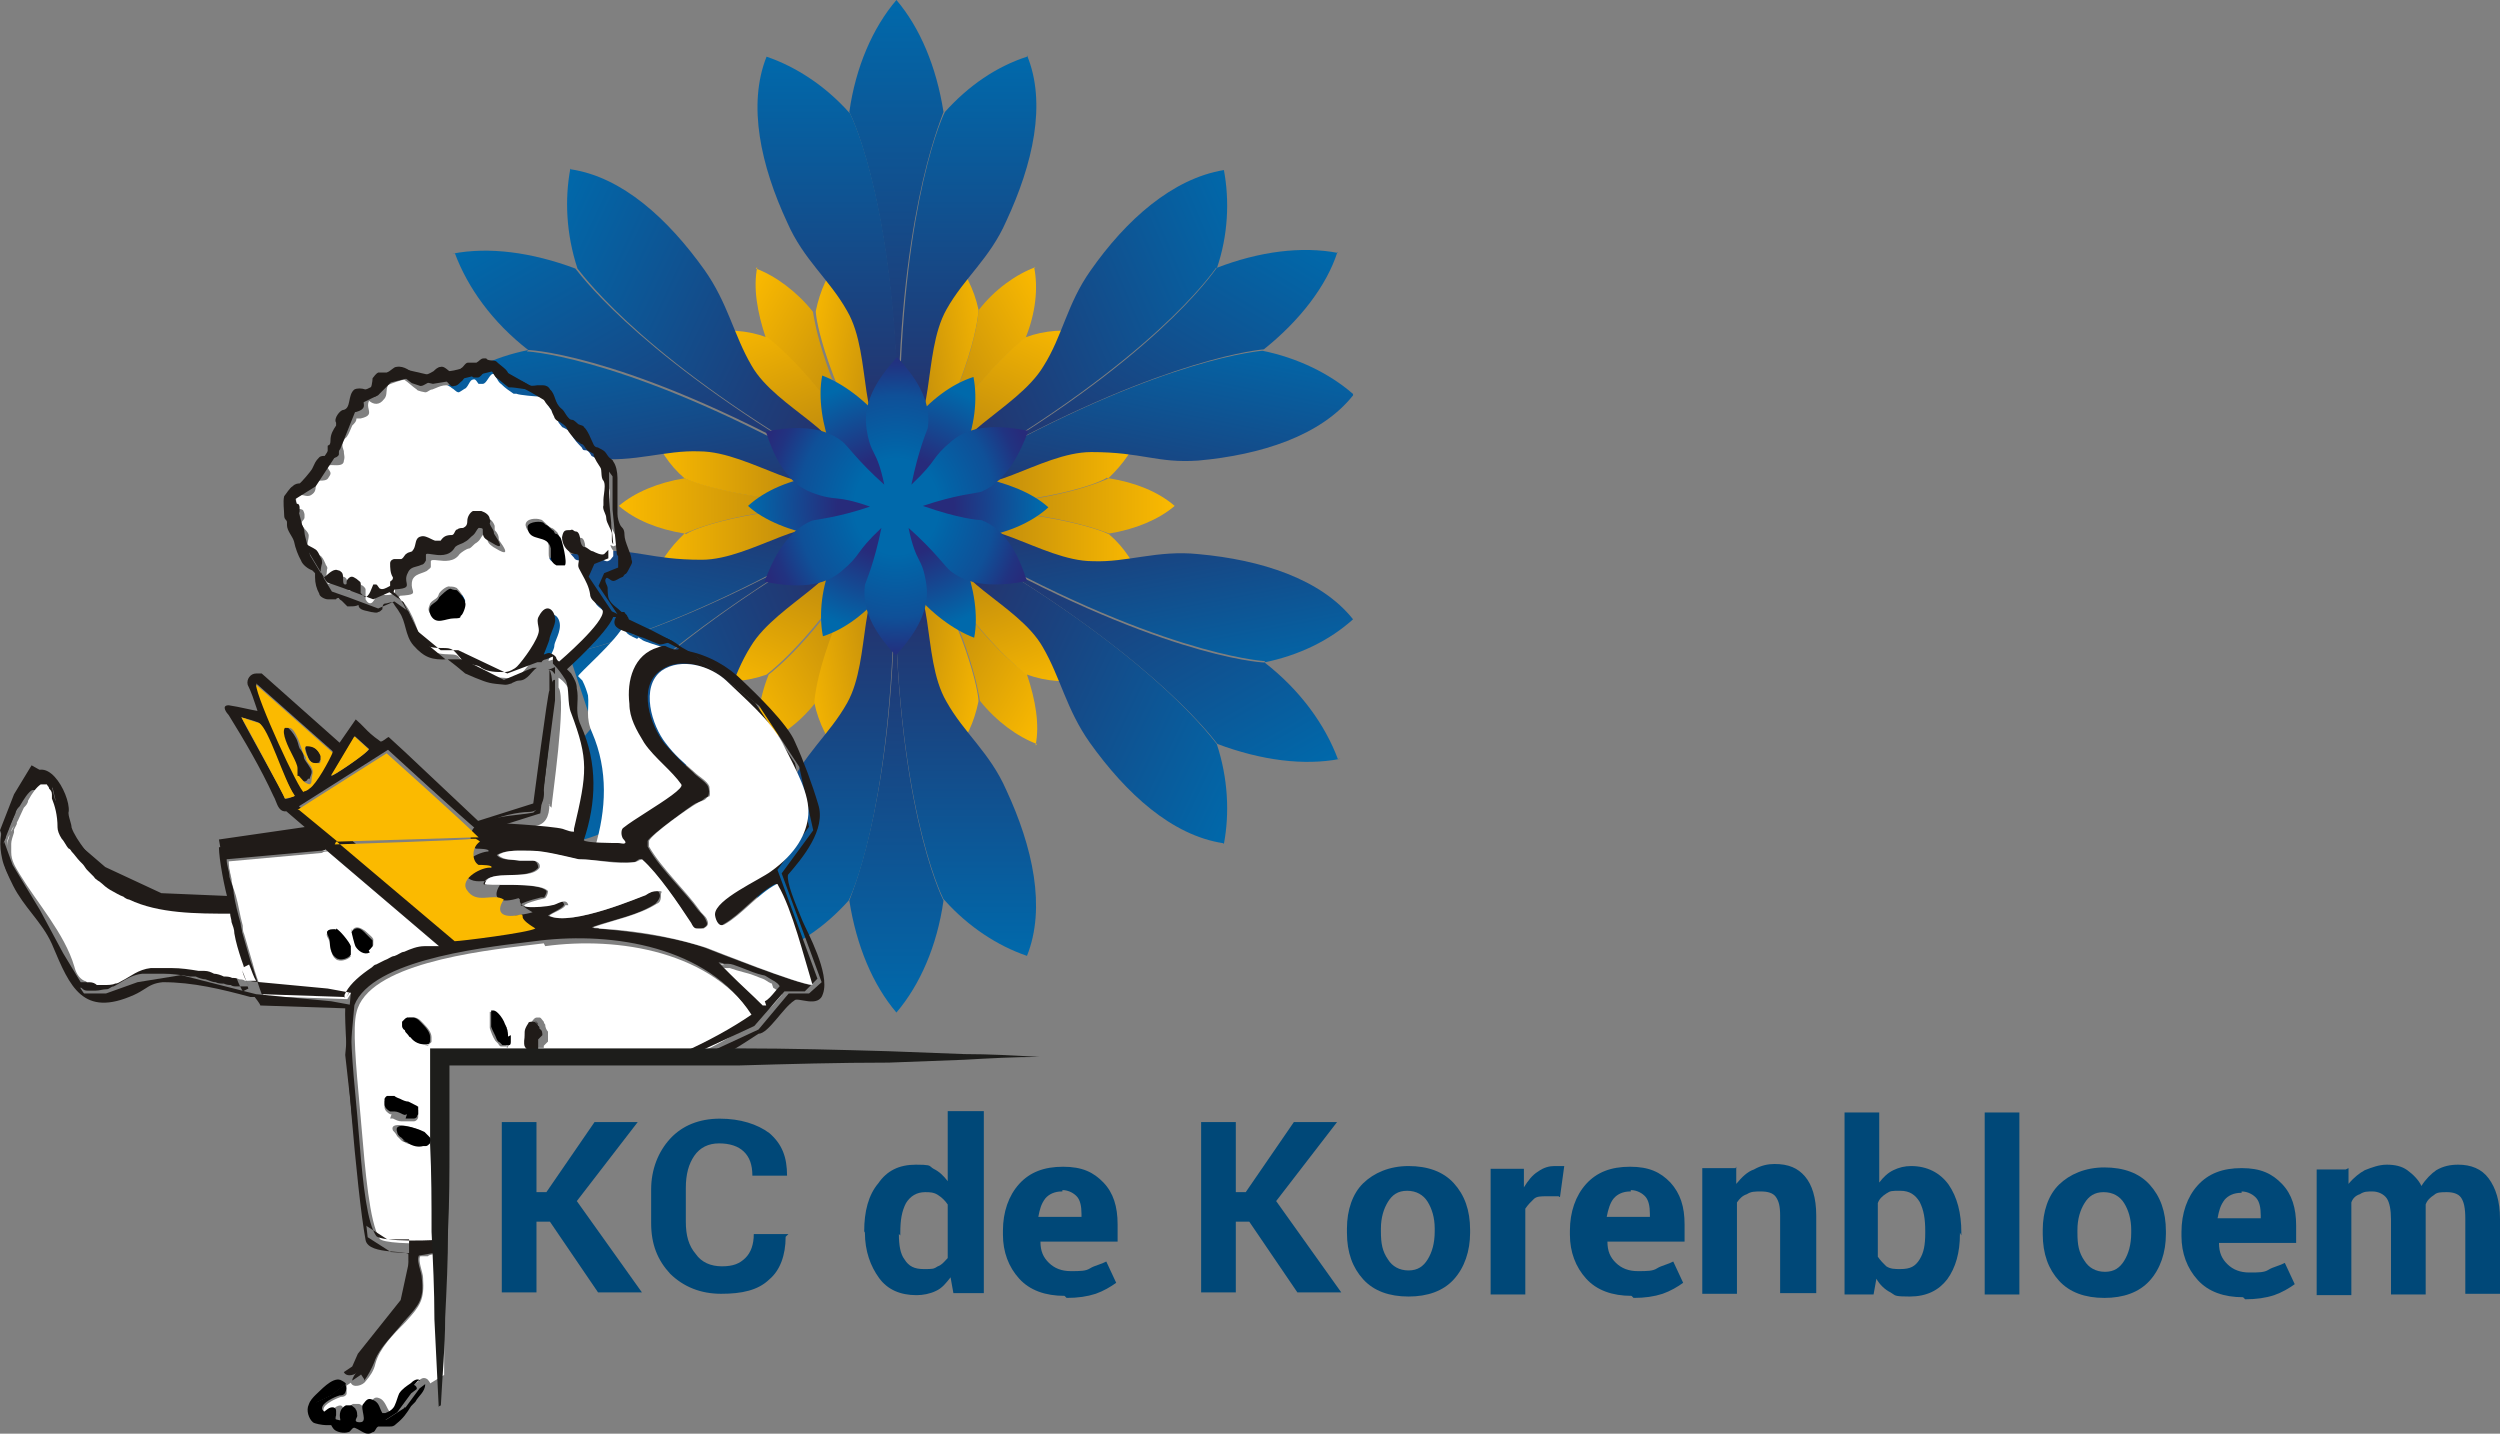 <svg width="279" height="160" viewBox="0 0 279 160" fill="none" xmlns="http://www.w3.org/2000/svg">
<rect x="0" y="0" width="279" height="160" fill="#808080" stroke="none"/>
<path d="M115.567 83.188C116.044 80.895 115.567 78.127 114.611 75.281C114.293 74.964 108.56 71.248 101.234 58.437V58.437C108.241 70.457 109.197 77.257 109.356 78.206C111.187 80.5 113.576 82.239 115.726 83.03L115.567 83.188Z" fill="url(#paint0_linear_0_228)"/>
<path d="M114.611 75.281V75.281C116.761 76.071 119.15 76.23 121.14 75.755C120.663 72.355 117.876 69.429 114.452 67.136C112.302 65.554 110.232 65.317 108.241 64.052C105.295 62.391 103.543 57.093 101.234 58.516C98.925 59.94 101.234 58.516 101.234 58.516C108.719 71.169 114.293 75.043 114.611 75.36V75.36V75.281Z" fill="url(#paint1_linear_0_228)"/>
<path d="M106.41 84.137C107.843 82.556 108.719 80.579 109.197 78.285V78.285C109.197 77.337 108.082 70.536 101.075 58.516C99.084 59.94 102.508 63.894 102.508 67.136C102.508 70.378 101.712 71.485 102.03 74.094C102.349 78.127 103.623 82.002 106.251 84.137H106.41V84.137Z" fill="url(#paint2_linear_0_228)"/>
<path d="M84.513 29.812C84.035 32.105 84.513 34.873 85.468 37.719C85.787 38.036 91.52 41.752 98.845 54.563V54.563C91.838 42.543 90.883 35.742 90.724 34.794C88.892 32.5 86.504 30.761 84.354 29.97L84.513 29.812Z" fill="url(#paint3_linear_0_228)"/>
<path d="M85.548 37.64V37.64C83.398 36.849 81.009 36.691 79.019 37.166C79.496 40.566 82.283 43.492 85.707 45.785C87.857 47.367 89.927 47.604 91.918 48.869C94.864 50.53 96.616 55.828 98.925 54.404C101.234 52.981 98.925 54.404 98.925 54.404C91.44 41.752 85.867 37.877 85.548 37.561V37.561V37.64Z" fill="url(#paint4_linear_0_228)"/>
<path d="M93.829 28.863C92.396 30.444 91.52 32.421 91.042 34.715V34.715C91.042 35.663 92.157 42.464 99.164 54.484C101.155 53.06 97.731 49.106 97.731 45.864C97.731 42.622 98.527 41.515 98.209 38.906C97.89 34.873 96.616 30.998 93.988 28.863H93.829V28.863Z" fill="url(#paint5_linear_0_228)"/>
<path d="M131.094 56.461C129.262 54.879 126.714 53.851 123.768 53.377C123.29 53.535 117.239 56.619 102.508 56.619V56.619C116.681 56.619 122.892 59.228 123.768 59.544C126.714 59.07 129.342 57.963 131.094 56.461V56.461Z" fill="url(#paint6_linear_0_228)"/>
<path d="M123.688 53.377V53.377C125.361 51.795 126.635 49.976 127.272 47.999C124.166 46.734 120.105 47.683 116.363 49.423C113.895 50.53 112.621 52.19 110.63 53.297C107.684 54.958 102.269 53.93 102.269 56.539C102.269 59.149 102.269 56.539 102.269 56.539C117 56.539 123.29 53.614 123.529 53.297L123.688 53.456V53.377Z" fill="url(#paint7_linear_0_228)"/>
<path d="M127.351 65.001C126.714 63.024 125.52 61.126 123.768 59.623V59.623C122.813 59.149 116.443 56.698 102.508 56.698C102.508 59.149 107.923 58.121 110.71 59.782C112.7 61.047 114.133 62.549 116.443 63.656C120.185 65.317 124.246 66.266 127.351 65.08V65.001Z" fill="url(#paint8_linear_0_228)"/>
<path d="M69.066 56.46C70.897 58.042 73.445 59.07 76.391 59.544C76.869 59.386 82.92 56.302 97.651 56.302V56.302C83.478 56.302 77.267 53.693 76.391 53.377C73.445 53.851 70.817 54.958 69.066 56.46V56.46Z" fill="url(#paint9_linear_0_228)"/>
<path d="M76.391 59.544V59.544C74.719 61.126 73.445 62.945 72.808 64.922C75.913 66.187 79.974 65.238 83.717 63.498C86.185 62.391 87.459 60.731 89.45 59.623C92.396 57.963 97.81 58.991 97.81 56.381C97.81 53.772 97.81 56.381 97.81 56.381C83.08 56.381 76.789 59.307 76.55 59.623L76.391 59.465V59.544Z" fill="url(#paint10_linear_0_228)"/>
<path d="M72.808 47.999C73.445 49.976 74.639 51.874 76.391 53.377V53.377C77.347 53.851 83.717 56.302 97.651 56.302C97.651 53.851 92.237 54.879 89.45 53.218C87.459 51.953 86.026 50.451 83.717 49.344C79.974 47.683 75.913 46.734 72.808 47.92V47.999Z" fill="url(#paint11_linear_0_228)"/>
<path d="M115.567 29.812C113.417 30.602 111.028 32.263 109.197 34.635C109.197 35.11 108.719 41.91 101.234 54.563V54.563C108.241 42.543 113.656 38.352 114.452 37.719C115.567 34.952 115.885 32.184 115.407 29.812H115.567V29.812Z" fill="url(#paint12_linear_0_228)"/>
<path d="M109.197 34.556V34.556C108.719 32.263 107.604 30.207 106.41 28.705C103.782 30.84 102.508 34.715 102.19 38.747C101.871 41.357 102.667 43.413 102.667 45.706C102.667 49.106 98.925 53.139 101.234 54.483C103.543 55.828 101.234 54.483 101.234 54.483C108.719 41.831 109.197 35.031 109.197 34.556V34.556V34.556Z" fill="url(#paint13_linear_0_228)"/>
<path d="M120.981 37.166C118.991 36.691 116.602 36.849 114.452 37.64V37.64C113.656 38.273 108.241 42.464 101.234 54.483C103.384 55.591 105.295 50.609 108.082 48.948C110.073 47.683 112.143 47.367 114.293 45.864C117.717 43.571 120.344 40.487 120.981 37.245V37.245V37.166Z" fill="url(#paint14_linear_0_228)"/>
<path d="M84.672 83.188C86.822 82.397 89.211 80.737 91.042 78.365C91.042 77.89 91.52 71.09 99.005 58.437V58.437C91.998 70.457 86.583 74.648 85.787 75.281C84.672 78.048 84.354 80.816 84.831 83.188H84.672V83.188Z" fill="url(#paint15_linear_0_228)"/>
<path d="M90.883 78.444V78.444C91.361 80.737 92.475 82.793 93.67 84.295C96.297 82.16 97.572 78.285 97.89 74.253C98.209 71.643 97.412 69.587 97.412 67.294C97.412 63.894 101.155 59.861 98.846 58.516C96.536 57.172 98.846 58.516 98.846 58.516C91.361 71.169 90.883 77.969 90.883 78.444V78.444H90.883Z" fill="url(#paint16_linear_0_228)"/>
<path d="M79.019 75.755C81.009 76.23 83.398 76.071 85.548 75.281V75.281C86.344 74.648 91.759 70.457 98.766 58.437C96.616 57.33 94.705 62.312 91.918 63.973C89.927 65.238 87.857 65.554 85.707 67.057C82.283 69.35 79.656 72.434 79.019 75.676V75.676L79.019 75.755Z" fill="url(#paint17_linear_0_228)"/>
<path d="M100.04 0C97.412 3.084 95.501 7.433 94.784 12.494C95.103 13.127 100.199 23.644 100.199 48.79V48.79C100.199 24.83 104.738 14.076 105.295 12.494C104.499 7.433 102.667 3.084 100.04 0V0Z" fill="url(#paint18_linear_0_228)"/>
<path d="M94.705 12.494V12.494C92.077 9.568 88.813 7.433 85.548 6.326C83.398 11.703 84.911 18.504 87.857 24.83C89.689 29.021 92.555 31.156 94.546 34.715C97.492 39.775 95.501 48.948 100.119 48.948C104.738 48.948 100.119 48.948 100.279 48.948C100.279 23.802 95.183 13.285 94.864 12.652L94.705 12.494Z" fill="url(#paint19_linear_0_228)"/>
<path d="M114.611 6.326C111.187 7.433 108.082 9.568 105.454 12.494V12.494C104.658 14.076 100.358 24.83 100.358 48.79C104.578 48.474 102.827 39.538 105.614 34.556C107.604 30.998 110.471 28.863 112.302 24.672C115.248 18.346 116.841 11.545 114.611 6.168V6.326Z" fill="url(#paint20_linear_0_228)"/>
<path d="M100.04 113C102.667 109.916 104.578 105.567 105.295 100.506C104.977 99.873 99.881 89.356 99.881 64.21V64.21C99.881 88.17 95.342 98.924 94.784 100.506C95.581 105.567 97.412 109.916 100.04 113V113Z" fill="url(#paint21_linear_0_228)"/>
<path d="M105.454 100.506V100.506C108.082 103.432 111.347 105.567 114.611 106.674C116.761 101.297 115.248 94.496 112.302 88.17C110.471 83.979 107.604 81.844 105.614 78.285C102.667 73.225 104.658 64.052 100.04 64.052C95.422 64.052 100.04 64.052 99.881 64.052C99.881 89.198 104.977 99.715 105.295 100.348L105.454 100.506Z" fill="url(#paint22_linear_0_228)"/>
<path d="M85.548 106.674C88.972 105.567 92.077 103.432 94.705 100.506V100.506C95.501 98.924 99.801 88.17 99.801 64.21C95.581 64.526 97.333 73.462 94.546 78.444C92.555 82.002 89.689 84.137 87.857 88.328C84.911 94.654 83.319 101.455 85.548 106.832V106.674Z" fill="url(#paint23_linear_0_228)"/>
<path d="M50.752 28.23C52.185 32.105 54.972 35.98 58.953 39.064C59.749 39.064 71.375 40.013 93.272 52.507V52.507C72.41 40.487 65.323 31.393 64.208 29.97C59.351 28.151 54.574 27.519 50.513 28.309H50.672L50.752 28.23Z" fill="url(#paint24_linear_0_228)"/>
<path d="M58.953 39.064V39.064C55.051 39.855 51.628 41.515 49 43.887C52.583 48.395 59.272 50.53 66.279 51.162C70.817 51.637 74.241 50.213 78.063 50.372C83.796 50.372 90.963 56.539 93.112 52.665C95.262 48.79 93.112 52.665 93.112 52.665C71.216 40.171 59.351 39.222 58.794 39.222L58.953 39.064Z" fill="url(#paint25_linear_0_228)"/>
<path d="M63.651 18.82C63.014 22.22 63.173 26.095 64.447 29.97V29.97C65.562 31.393 72.649 40.645 93.51 52.507C95.342 48.632 86.663 45.706 83.876 40.803C81.885 37.403 81.248 33.845 78.621 30.128C74.56 24.435 69.464 19.769 63.731 18.899V18.899L63.651 18.82Z" fill="url(#paint26_linear_0_228)"/>
<path d="M149.328 84.77C147.895 80.895 145.108 77.02 141.126 73.936C140.33 73.936 128.705 72.987 106.808 60.493V60.493C127.67 72.513 134.756 81.607 135.871 83.03C140.728 84.849 145.506 85.481 149.567 84.691H149.407L149.328 84.77Z" fill="url(#paint27_linear_0_228)"/>
<path d="M141.047 73.936V73.936C144.948 73.146 148.372 71.485 151 69.113C147.417 64.605 140.728 62.47 133.721 61.838C129.183 61.363 125.759 62.787 121.937 62.628C116.204 62.628 109.037 56.461 106.888 60.335C104.738 64.21 106.888 60.335 106.888 60.335C128.785 72.829 140.649 73.778 141.206 73.778L141.047 73.936Z" fill="url(#paint28_linear_0_228)"/>
<path d="M136.588 94.18C137.225 90.78 137.066 86.905 135.792 83.03V83.03C134.677 81.607 127.59 72.355 106.728 60.493C104.897 64.368 113.576 67.294 116.363 72.197C118.354 75.597 118.991 79.155 121.618 82.872C125.679 88.565 130.775 93.231 136.508 94.101V94.101L136.588 94.18Z" fill="url(#paint29_linear_0_228)"/>
<path d="M66.12 80.895C69.225 77.178 77.187 69.666 93.351 60.177V60.177C78.859 68.48 68.986 71.722 63.492 72.987" fill="url(#paint30_linear_0_228)"/>
<path d="M64.447 83.03V83.03C63.173 86.747 63.014 90.621 63.651 94.022C69.384 93.073 74.56 88.486 78.541 82.793C81.169 79.076 81.646 75.518 83.796 72.118C86.742 67.215 95.581 64.052 93.431 60.256C91.281 56.461 93.431 60.256 93.431 60.256C71.534 72.908 65.005 82.477 64.527 83.109H64.368L64.447 83.03Z" fill="url(#paint31_linear_0_228)"/>
<path d="M49.08 68.954C51.707 71.248 55.29 72.987 59.192 73.778V73.778C60.864 73.62 72.569 72.118 93.351 60.019C91.042 56.461 84.035 62.47 78.302 62.47C72.569 62.47 70.977 61.205 66.358 61.521C59.351 62.154 52.663 64.289 49.08 68.796V68.954H49.08Z" fill="url(#paint32_linear_0_228)"/>
<path d="M149.328 28.23C145.267 27.439 140.49 28.072 135.792 29.891C135.314 30.523 128.785 40.25 106.888 52.744V52.744C127.749 40.724 139.375 39.143 141.047 38.985C145.108 35.742 148.054 31.868 149.248 28.151L149.328 28.23Z" fill="url(#paint33_linear_0_228)"/>
<path d="M135.792 29.97V29.97C137.066 26.253 137.225 22.379 136.588 18.978C130.855 19.927 125.679 24.514 121.698 30.207C119.07 33.924 118.593 37.482 116.443 40.882C113.497 45.785 104.658 48.948 106.808 52.744C108.958 56.619 106.808 52.744 106.808 52.744C128.705 40.092 135.234 30.523 135.712 29.891H135.871L135.792 29.97Z" fill="url(#paint34_linear_0_228)"/>
<path d="M151 43.966C148.372 41.673 144.789 39.934 140.888 39.143V39.143C139.216 39.301 127.511 40.803 106.728 52.902C109.038 56.461 116.045 50.451 121.778 50.451C127.511 50.451 129.103 51.716 133.721 51.4C140.728 50.767 147.417 48.632 151 44.125V43.966V43.966Z" fill="url(#paint35_linear_0_228)"/>
<path d="M109.038 53.218C108.878 53.218 106.888 54.325 102.667 55.195C105.295 52.269 107.047 50.846 107.525 50.53C108.799 47.604 109.117 44.52 108.639 42.069C106.171 42.859 103.782 44.678 101.792 47.13C101.792 47.446 101.632 49.581 100.199 53.614C98.925 49.897 98.607 47.762 98.607 47.13C96.616 44.678 94.068 42.78 91.759 41.91C91.281 44.362 91.759 47.446 92.874 50.372C93.033 50.372 94.864 51.795 97.81 54.879C93.909 54.088 91.918 53.297 91.44 53.06C88.176 53.535 85.389 54.721 83.478 56.461C85.309 58.121 88.176 59.228 91.44 59.861C91.6 59.861 93.59 58.754 97.81 57.884C95.183 60.81 93.431 62.233 92.953 62.549C91.679 65.475 91.361 68.559 91.838 71.01C94.307 70.22 96.696 68.401 98.686 65.95C98.686 65.633 98.846 63.498 100.279 59.465C101.553 63.182 101.871 65.317 101.871 65.95C103.862 68.401 106.41 70.299 108.719 71.169C109.197 68.717 108.719 65.633 107.604 62.708C107.445 62.708 105.614 61.284 102.667 58.2C106.569 58.991 108.56 59.782 109.038 60.019C112.302 59.544 115.089 58.358 117 56.619C115.169 54.958 112.302 53.851 109.038 53.218Z" fill="url(#paint36_radial_0_228)"/>
<path d="M109.515 58.042C109.197 58.042 107.047 57.884 102.986 56.461C106.728 55.195 109.037 55.037 109.515 54.879C112.461 53.614 113.895 50.372 114.771 48.078C112.302 47.604 108.719 47.13 106.251 49.185C103.782 51.241 104.817 51.162 101.712 54.088C102.508 50.213 103.384 48.236 103.543 47.762C104.021 44.52 101.871 41.752 100.119 39.854C98.447 41.673 96.218 44.52 96.696 47.762C97.173 51.004 97.81 49.897 98.686 54.088C95.74 51.479 94.466 49.581 93.988 49.264C91.52 47.288 87.937 47.683 85.468 48.157C86.265 50.609 87.618 53.851 90.564 54.958C93.51 56.065 93.033 55.116 97.094 56.539C93.351 57.805 91.042 57.963 90.564 58.121C87.618 59.386 86.185 62.628 85.309 64.922C87.778 65.396 91.361 65.871 93.829 63.815C96.297 61.759 95.262 61.838 98.368 58.912C97.571 62.787 96.696 64.763 96.536 65.238C96.059 68.48 98.208 71.248 99.96 73.146C101.632 71.327 103.862 68.48 103.384 65.238C102.906 61.996 102.269 63.103 101.393 58.912C104.34 61.521 105.614 63.419 106.091 63.736C108.56 65.712 112.143 65.317 114.611 64.843C113.815 62.391 112.461 59.149 109.515 58.042V58.042Z" fill="url(#paint37_radial_0_228)"/>
<path d="M61.293 136.339H59.871V144.234H56V125.226H59.871V133.044H60.977L66.348 125.226H71.167L64.373 134.04L71.641 144.234H66.743L61.372 136.339V136.339H61.293Z" fill="#004878"/>
<path d="M87.677 138.026V138.026C87.677 140.095 87.045 141.781 85.86 142.777C84.596 144.004 82.779 144.387 80.488 144.387C78.197 144.387 76.301 143.62 74.801 142.164C73.379 140.631 72.668 138.869 72.668 136.493V132.737C72.668 130.515 73.458 128.522 74.801 127.066C76.144 125.61 78.039 124.843 80.33 124.843C82.621 124.843 84.517 125.456 85.86 126.453C87.282 127.679 87.835 129.135 87.835 131.204H83.964C83.964 129.978 83.648 129.135 83.016 128.522C82.384 127.909 81.436 127.602 80.251 127.602C79.066 127.602 78.118 128.062 77.486 128.982C76.854 129.901 76.538 131.051 76.538 132.584V136.339C76.538 137.872 76.854 139.022 77.644 139.942C78.276 140.861 79.303 141.321 80.567 141.321C81.831 141.321 82.542 141.015 83.174 140.401C83.806 139.788 84.122 138.869 84.122 137.719H87.993L87.677 138.026V138.026Z" fill="#004878"/>
<path fill-rule="evenodd" clip-rule="evenodd" d="M98.025 132.047C96.919 133.35 96.445 135.19 96.445 137.412L96.524 137.566C96.524 139.635 97.156 141.321 98.104 142.624C99.052 143.927 100.474 144.54 102.291 144.54C103.001 144.54 103.791 144.387 104.423 144.08C105.134 143.774 105.608 143.161 106.082 142.547L106.398 144.31H109.795V124H105.766V131.818C105.292 131.204 104.818 130.745 104.186 130.438C104.047 130.36 103.972 130.293 103.909 130.235C103.722 130.064 103.628 129.978 102.212 129.978C100.316 129.978 98.973 130.668 98.025 132.047ZM100.948 140.555C100.474 139.942 100.316 138.945 100.316 137.719L100.474 137.872V137.566C100.474 136.186 100.632 135.19 101.106 134.27C101.58 133.504 102.291 133.044 103.238 133.044C103.712 133.044 104.186 133.044 104.66 133.35C105.134 133.657 105.45 133.964 105.766 134.423V140.401C105.69 140.476 105.613 140.559 105.534 140.645C105.288 140.913 105.019 141.205 104.66 141.321C104.186 141.628 104.107 141.628 103.08 141.628C102.054 141.628 101.422 141.321 100.948 140.555Z" fill="#004878"/>
<path fill-rule="evenodd" clip-rule="evenodd" d="M113.745 142.701C114.93 144.004 116.667 144.617 118.8 144.617L118.879 144.693L119.037 144.847C120.301 144.847 121.328 144.693 122.276 144.387C123.145 144.08 123.935 143.62 124.567 143.161L123.461 140.785C123.2 140.929 122.886 141.04 122.577 141.149C122.232 141.27 121.894 141.389 121.644 141.551C121.17 141.858 120.538 141.858 119.511 141.858C118.484 141.858 117.694 141.551 117.062 140.938C116.43 140.325 116.114 139.635 116.114 138.562H124.725V136.646C124.725 134.653 124.251 133.12 123.145 131.971C122.039 130.821 120.775 130.208 118.642 130.208C116.509 130.208 114.93 130.821 113.745 132.124C112.56 133.427 111.928 135.266 111.928 137.336V137.796C111.928 139.712 112.56 141.398 113.745 142.701ZM116.667 133.734C117.062 133.274 117.694 132.967 118.484 132.967H118.563V132.814C119.274 132.814 119.906 133.197 120.222 133.58C120.538 133.964 120.696 134.577 120.696 135.496V135.803H115.877C116.035 134.96 116.193 134.347 116.667 133.734Z" fill="#004878"/>
<path d="M139.339 136.339H137.917V144.234H134.046V125.226H137.917V133.044H139.023L144.394 125.226H149.213L142.419 134.04L149.687 144.234H144.789L139.418 136.339V136.339H139.339Z" fill="#004878"/>
<path fill-rule="evenodd" clip-rule="evenodd" d="M152.136 132.047C150.951 133.197 150.319 135.036 150.319 137.106V137.566C150.319 139.788 150.951 141.474 152.136 142.777C153.321 144.08 155.058 144.693 157.191 144.693C159.324 144.693 161.062 144.08 162.247 142.777C163.432 141.474 164.064 139.635 164.064 137.566V137.259C164.064 135.036 163.432 133.35 162.247 132.047C161.062 130.745 159.324 130.131 157.191 130.131C155.058 130.131 153.321 130.898 152.136 132.047ZM154.9 140.555C154.268 139.635 154.11 138.792 154.11 137.412V137.106C154.11 135.88 154.426 134.883 154.9 134.117C155.374 133.35 156.006 132.891 157.033 132.891C158.06 132.891 158.85 133.35 159.324 134.117C159.798 134.883 160.114 135.88 160.114 137.106V137.412C160.114 138.792 159.798 139.788 159.324 140.555C158.85 141.321 158.218 141.781 157.191 141.781C156.164 141.781 155.374 141.321 154.9 140.555Z" fill="#004878"/>
<path d="M174.017 133.504H172.595C171.963 133.504 171.489 133.504 171.173 133.81C170.857 134.117 170.541 134.423 170.225 134.883V144.463H166.355V130.438H170.067V132.507C170.541 131.741 171.015 131.128 171.647 130.745C172.279 130.285 172.911 130.131 173.464 130.131H174.57L174.096 133.58H173.938L174.017 133.504Z" fill="#004878"/>
<path fill-rule="evenodd" clip-rule="evenodd" d="M177.019 142.701C178.204 144.004 179.942 144.617 182.074 144.617L182.153 144.693L182.311 144.847C183.575 144.847 184.602 144.693 185.55 144.387C186.419 144.08 187.209 143.62 187.841 143.161L186.735 140.785C186.474 140.929 186.16 141.04 185.851 141.149C185.506 141.27 185.168 141.389 184.918 141.551C184.444 141.858 183.812 141.858 182.785 141.858C181.758 141.858 180.968 141.551 180.337 140.938C179.705 140.325 179.389 139.635 179.389 138.562H187.999V136.646C187.999 134.653 187.525 133.197 186.419 131.971C185.313 130.821 184.049 130.208 181.916 130.208C179.784 130.208 178.204 130.821 177.019 132.124C175.834 133.427 175.202 135.266 175.202 137.336V137.796C175.202 139.712 175.834 141.398 177.019 142.701ZM180.1 133.734C180.495 133.274 181.126 132.967 181.916 132.967H181.995V132.814C182.706 132.814 183.338 133.197 183.654 133.58C183.97 133.964 184.128 134.577 184.128 135.496V135.803H179.31C179.468 134.96 179.705 134.193 180.1 133.734Z" fill="#004878"/>
<path d="M193.765 130.208V132.124C194.397 131.358 195.029 130.745 195.74 130.515C196.53 130.055 197.32 129.901 198.031 129.901C199.611 129.901 200.638 130.361 201.428 131.281C202.218 132.201 202.692 133.657 202.692 135.65V144.31H198.663V135.65C198.663 134.577 198.505 134.04 198.189 133.58C197.873 133.12 197.241 132.967 196.53 132.967C195.819 132.967 195.424 132.967 194.95 133.274C194.476 133.427 194.16 133.734 193.844 134.193V144.387H189.974V130.361H193.686L193.765 130.208Z" fill="#004878"/>
<path fill-rule="evenodd" clip-rule="evenodd" d="M217.306 142.777C218.254 141.474 218.728 139.788 218.728 137.719V137.566L218.886 137.872V137.566C218.886 135.343 218.412 133.58 217.464 132.201C216.516 130.898 215.094 130.131 213.277 130.131C212.566 130.131 211.934 130.285 211.302 130.591C210.67 130.898 210.196 131.358 209.722 131.971V124.153H205.852V144.464H209.09L209.406 142.701C209.722 143.314 210.354 143.927 210.986 144.234C211.105 144.3 211.184 144.359 211.253 144.41C211.506 144.599 211.632 144.693 213.119 144.693C215.015 144.693 216.358 144.004 217.306 142.777ZM214.225 134.117C214.699 135.037 214.857 136.033 214.857 137.412V137.566C214.857 138.945 214.699 139.788 214.225 140.555C213.751 141.321 213.198 141.628 212.092 141.628C211.46 141.628 210.986 141.628 210.512 141.321C210.196 141.015 209.88 140.708 209.564 140.248V134.27C209.722 133.81 210.038 133.504 210.512 133.197C210.986 132.891 211.065 132.891 212.092 132.891C213.119 132.891 213.751 133.35 214.225 134.117Z" fill="#004878"/>
<path d="M225.363 144.464H221.492V124.153H225.363V144.464Z" fill="#004878"/>
<path fill-rule="evenodd" clip-rule="evenodd" d="M229.787 132.201C228.602 133.35 227.97 135.19 227.97 137.259V137.719C227.97 139.942 228.602 141.628 229.787 142.931C230.972 144.234 232.71 144.847 234.842 144.847C236.975 144.847 238.713 144.234 239.898 142.931C241.083 141.628 241.715 139.788 241.715 137.719V137.412C241.715 135.19 241.083 133.504 239.898 132.201C238.713 130.898 236.975 130.285 234.842 130.285C232.71 130.285 230.972 131.051 229.787 132.201ZM232.631 140.708C231.999 139.788 231.841 138.945 231.841 137.566V137.259C231.841 136.033 232.157 135.036 232.631 134.27C233.105 133.504 233.736 133.044 234.763 133.044C235.79 133.044 236.58 133.504 237.054 134.27C237.528 135.036 237.844 136.033 237.844 137.259V137.566C237.844 138.945 237.528 139.942 237.054 140.708C236.58 141.474 235.948 141.934 234.921 141.934C233.894 141.934 233.105 141.474 232.631 140.708Z" fill="#004878"/>
<path fill-rule="evenodd" clip-rule="evenodd" d="M245.27 142.854C246.454 144.157 248.192 144.77 250.325 144.77L250.404 144.847L250.562 145C251.826 145 252.853 144.847 253.801 144.54C254.67 144.234 255.46 143.774 256.092 143.314L254.986 140.938C254.725 141.083 254.411 141.193 254.102 141.302C253.757 141.424 253.419 141.543 253.169 141.704C252.695 142.011 252.063 142.011 251.036 142.011C250.009 142.011 249.219 141.704 248.587 141.091C247.955 140.478 247.639 139.788 247.639 138.715H256.25V136.799C256.25 134.807 255.776 133.274 254.67 132.124C253.564 130.974 252.3 130.361 250.167 130.361C248.034 130.361 246.454 130.974 245.27 132.277C244.085 133.58 243.453 135.42 243.453 137.489V137.949C243.453 139.865 244.085 141.551 245.27 142.854ZM248.271 133.887C248.666 133.427 249.298 133.12 250.088 133.12H250.167V132.967C250.878 132.967 251.51 133.35 251.826 133.734C252.142 134.117 252.3 134.73 252.3 135.65V135.956H247.481C247.639 135.113 247.797 134.5 248.271 133.887Z" fill="#004878"/>
<path d="M262.095 130.361V132.124C262.727 131.358 263.359 130.898 263.912 130.591C264.702 130.285 265.492 129.978 266.361 129.978C267.23 129.978 268.02 130.131 268.652 130.591C269.284 131.051 269.916 131.664 270.232 132.354C270.706 131.588 271.338 130.974 271.891 130.591C272.68 130.131 273.47 129.978 274.339 129.978C275.761 129.978 276.946 130.438 277.736 131.511C278.526 132.584 279 134.04 279 136.033V144.387H275.129V136.033C275.129 134.807 274.971 134.117 274.655 133.657C274.339 133.197 273.707 133.044 273.075 133.044C272.443 133.044 271.97 133.044 271.654 133.35C271.18 133.657 270.864 133.963 270.706 134.423V144.463H266.835V136.109C266.835 135.036 266.677 134.193 266.361 133.734C266.045 133.274 265.413 132.967 264.781 132.967C264.149 132.967 263.833 132.967 263.359 133.274C262.885 133.427 262.569 133.734 262.411 134.193V144.54H258.541V130.515H262.253H261.779L262.095 130.361Z" fill="#004878"/>
<path d="M61.314 89.745C61.314 91.164 60.844 92.031 59.669 92.189C58.573 92.189 55.832 92.662 55.049 93.451C55.206 93.451 62.41 93.766 63.428 94.081C63.898 94.081 64.211 94.239 64.681 94.397V94.081C66.247 87.932 66.247 86.513 64.368 81.152C63.898 79.891 64.211 78.393 63.741 77.447C63.428 76.659 62.958 76.028 62.332 75.634V75.634V76.737C63.272 77.999 61.549 89.509 61.549 90.139L61.236 89.824L61.314 89.745Z" fill="white"/>
<path fill-rule="evenodd" clip-rule="evenodd" d="M59.171 105.46C59.744 105.393 60.255 105.332 60.687 105.276L60.844 105.591C68.988 104.487 79.559 106.143 84.414 113.869C81.83 115.603 79.481 116.943 77.21 117.889H48.941V118.678C48.628 118.835 48.472 119.624 48.472 119.781C48.342 120.172 48.533 120.724 48.78 121.437C48.832 121.588 48.887 121.745 48.941 121.91V138.702C45.731 138.86 42.677 138.702 42.364 138.229C41.245 136.427 40.766 130.765 40.317 125.463L40.249 124.669C40.217 124.312 40.185 123.958 40.153 123.607C39.719 118.841 39.342 114.69 39.78 113.002C40.992 107.616 53.315 106.155 59.171 105.46ZM43.538 124.354H43.695L43.538 124.827H43.852C44.165 124.985 44.478 125.142 44.791 125.142H46.201C46.357 125.142 46.514 124.985 46.514 124.985C46.67 124.827 46.67 124.669 46.67 124.669V123.881L46.514 123.723C46.41 123.671 46.305 123.601 46.201 123.531C45.992 123.39 45.783 123.25 45.574 123.25C45.261 123.093 44.948 122.935 44.635 122.935C44.478 122.777 44.165 122.62 44.008 122.62H43.225C42.912 122.777 42.912 122.935 42.912 122.935V123.566C42.912 123.881 43.225 124.196 43.538 124.354ZM47.688 127.113C47.688 127.113 47.688 127.271 47.532 127.429C47.532 127.586 47.219 127.744 47.062 127.744H46.749C46.122 127.744 45.496 127.744 45.104 127.429C45.104 127.429 44.948 127.429 44.791 127.271L44.321 126.798C44.165 126.482 44.008 126.325 43.852 126.167C43.382 125.063 45.966 125.694 46.905 126.167C46.905 126.167 47.219 126.482 47.219 126.64L47.688 127.113ZM48.158 116.234V115.761C48.158 115.288 47.845 114.815 47.219 114.184L46.905 113.869C46.749 113.711 46.436 113.553 46.279 113.553H45.653L45.339 113.711C45.026 113.869 45.026 114.026 45.026 114.026V114.342C45.026 114.421 44.987 114.421 44.967 114.421C44.962 114.421 44.958 114.421 44.957 114.422C44.954 114.427 44.97 114.443 45.026 114.5C45.183 114.657 45.339 114.815 45.339 114.973C45.418 115.051 45.457 115.13 45.496 115.209C45.535 115.288 45.574 115.367 45.653 115.446L45.966 115.761C46.436 116.392 47.062 116.549 47.532 116.549C47.845 116.549 48.158 116.392 48.158 116.234ZM56.85 116.47C56.85 116.47 56.85 116.505 56.834 116.557L56.537 116.707V115.603C56.537 115.343 56.442 115.13 56.357 114.939C56.287 114.783 56.224 114.641 56.224 114.5C56.067 114.026 55.754 113.553 55.441 113.238C55.284 112.923 54.971 112.923 54.814 112.923H54.658V114.736C54.814 115.209 54.971 115.682 55.284 116.155L55.597 116.47C55.754 116.786 55.911 116.786 55.911 116.786H56.694C56.777 116.702 56.816 116.617 56.834 116.557L56.85 116.549V116.47ZM60.687 116.943V116.707L61.157 116.234V115.13C61.001 114.973 60.844 114.657 60.844 114.342C60.687 114.184 60.687 114.026 60.687 114.026C60.635 113.974 60.583 113.904 60.531 113.834C60.426 113.694 60.322 113.553 60.218 113.553H59.904C59.748 113.553 59.591 113.711 59.591 113.711C59.015 114.349 59.032 114.518 59.082 115.002C59.099 115.176 59.121 115.39 59.121 115.682V115.997C59.121 116.076 59.2 116.194 59.278 116.313C59.356 116.431 59.434 116.549 59.434 116.628L59.748 116.943H60.687Z" fill="white"/>
<path fill-rule="evenodd" clip-rule="evenodd" d="M68.831 60.813V60.182C68.763 59.907 68.635 59.661 68.512 59.427C68.354 59.123 68.205 58.837 68.205 58.526C68.205 58.279 68.11 58.062 68.02 57.857C67.909 57.605 67.805 57.368 67.891 57.107V56.477C67.891 56.339 67.918 56.141 67.948 55.918C68.021 55.376 68.114 54.683 67.891 54.348C67.828 54.22 67.816 54.014 67.803 53.792C67.785 53.47 67.764 53.116 67.578 52.929C67.507 52.821 67.436 52.722 67.366 52.624L67.366 52.624C67.13 52.296 66.916 51.997 66.795 51.51V51.352C66.639 51.195 66.325 51.037 66.012 50.879C66.012 50.879 65.699 50.249 65.386 50.249C65.236 50.249 65.158 50.249 65.1 50.214C65.037 50.177 64.998 50.098 64.916 49.933L64.916 49.933C64.603 49.618 63.976 48.987 63.82 48.514C63.82 48.199 63.193 47.883 62.88 47.726C62.776 47.726 62.671 47.586 62.567 47.446C62.514 47.376 62.462 47.305 62.41 47.253C62.322 47.164 62.284 47.026 62.239 46.866L62.239 46.866C62.204 46.741 62.166 46.603 62.097 46.465C61.992 46.307 61.871 46.167 61.749 46.027L61.749 46.026C61.505 45.746 61.262 45.466 61.157 45.045C61.157 44.888 61.157 44.73 61.001 44.572C60.844 44.415 60.531 44.257 60.218 44.257C59.904 44.257 57.947 44.099 57.633 43.942H57.32L57.32 43.942C56.85 43.626 56.38 43.311 55.911 42.838C55.709 42.736 55.507 42.373 55.347 42.086C55.259 41.927 55.183 41.791 55.128 41.734C54.881 41.652 54.677 41.96 54.472 42.272C54.286 42.553 54.098 42.838 53.875 42.838H53.405C53.363 42.796 53.322 42.732 53.277 42.663C53.154 42.474 53.008 42.249 52.778 42.365C52.589 42.365 52.456 42.596 52.312 42.849C52.218 43.013 52.119 43.187 51.995 43.311C51.839 43.39 51.721 43.469 51.604 43.548C51.486 43.626 51.369 43.705 51.212 43.784C51.023 43.784 50.89 43.669 50.746 43.542C50.652 43.46 50.553 43.373 50.429 43.311C50.273 43.153 49.959 42.996 49.803 42.996C49.359 42.996 48.994 43.154 48.651 43.302C48.511 43.363 48.374 43.423 48.237 43.469C48.08 43.469 47.963 43.548 47.845 43.626C47.728 43.705 47.61 43.784 47.454 43.784C47.454 43.784 46.514 43.626 46.514 43.469C46.279 43.311 46.044 43.114 45.809 42.917L45.809 42.917C45.574 42.72 45.339 42.523 45.104 42.365C44.948 42.365 43.46 42.838 43.303 42.996C43.165 43.273 43.149 43.52 43.134 43.751C43.114 44.043 43.096 44.308 42.834 44.572C42.364 45.203 41.737 45.203 41.189 44.73C41.01 45.09 41.081 45.404 41.142 45.677C41.242 46.122 41.317 46.457 40.249 46.701H39.78C39.78 47.016 39.623 47.174 39.31 47.489C39.272 47.566 39.224 47.68 39.17 47.811L39.17 47.811C39.001 48.218 38.764 48.789 38.527 48.908C38.089 49.496 38.195 49.81 38.338 50.233C38.349 50.264 38.359 50.295 38.37 50.327C38.37 50.499 38.391 50.629 38.409 50.748C38.442 50.956 38.47 51.13 38.37 51.431C38.37 51.964 37.699 51.934 37.207 51.912C37.117 51.908 37.033 51.904 36.961 51.904C36.961 51.904 36.491 51.904 36.491 52.062C36.572 52.226 36.653 52.347 36.721 52.448C36.914 52.735 36.995 52.856 36.647 53.323C36.491 53.639 36.021 53.639 35.708 53.639C35.394 53.639 35.238 53.639 35.238 53.954C35.238 54.585 35.238 54.9 34.768 55.215C34.471 55.415 34.236 55.362 33.945 55.296C33.776 55.258 33.588 55.215 33.358 55.215C33.358 55.215 33.045 55.215 33.045 55.531C33.045 56.004 33.045 56.319 33.358 56.792C33.358 56.792 33.672 56.792 33.828 56.95C33.828 56.95 33.985 57.265 33.985 57.423V57.738C33.985 57.877 33.893 57.986 33.804 58.091C33.692 58.224 33.584 58.35 33.672 58.526C33.741 58.736 33.903 58.915 34.062 59.09C34.261 59.31 34.455 59.524 34.455 59.788C34.455 59.952 34.417 60.135 34.381 60.31C34.313 60.641 34.25 60.946 34.455 61.049C34.768 61.522 35.238 61.837 35.708 61.995C35.961 62.122 36.111 62.455 36.242 62.745L36.242 62.745C36.274 62.814 36.304 62.88 36.334 62.941C36.334 62.996 36.373 63.052 36.416 63.114C36.496 63.229 36.592 63.367 36.491 63.572C36.491 63.699 36.468 63.86 36.444 64.031C36.379 64.496 36.304 65.033 36.647 65.148C36.768 65.148 36.981 64.985 37.219 64.802C37.602 64.51 38.051 64.166 38.292 64.36C38.292 64.36 38.448 64.36 38.605 64.518C38.744 64.657 38.76 64.951 38.775 65.236C38.794 65.594 38.813 65.937 39.075 65.937C39.369 65.937 39.356 65.751 39.344 65.574C39.337 65.468 39.33 65.365 39.388 65.306C39.701 64.991 40.014 64.833 40.328 65.306C40.484 65.306 40.797 65.621 40.797 65.779V66.883C40.954 67.198 41.267 67.514 41.581 67.198C41.799 66.978 41.941 66.605 42.06 66.293C42.112 66.157 42.16 66.032 42.207 65.937H42.52C42.585 65.937 42.623 66.018 42.668 66.113C42.731 66.248 42.807 66.41 42.99 66.41C43.303 66.41 43.773 66.41 44.086 66.094V65.621C44.086 65.561 44.156 65.523 44.233 65.482C44.356 65.417 44.496 65.342 44.4 65.148C44.4 64.912 44.321 64.636 44.243 64.36C44.165 64.084 44.086 63.808 44.086 63.572C44.086 63.257 44.226 63.221 44.365 63.186C44.434 63.169 44.504 63.151 44.556 63.099H45.339C45.509 63.099 45.587 62.96 45.672 62.808C45.744 62.679 45.822 62.54 45.966 62.468C46.122 62.468 46.436 62.468 46.592 62.153C46.785 61.958 46.846 61.684 46.905 61.417C46.99 61.035 47.071 60.669 47.532 60.576C47.873 60.576 48.296 60.742 48.681 60.893C48.828 60.95 48.969 61.006 49.098 61.049H49.724C50.038 60.576 50.351 60.418 50.977 60.418C51.414 60.418 51.47 60.188 51.517 59.996C51.538 59.912 51.556 59.835 51.604 59.788C51.76 59.788 52.074 59.788 52.23 59.63C52.387 59.472 52.544 59.157 52.7 58.842C52.7 58.526 53.013 57.896 53.327 57.738C53.64 57.58 53.953 57.58 54.266 57.738C54.736 57.896 55.049 58.211 55.206 58.684V59.157C55.519 59.472 55.676 59.788 55.676 60.261C57.222 62.362 55.868 61.544 55.08 61.068L55.049 61.049C54.58 60.734 54.266 60.418 54.423 59.788C54.423 59.788 54.266 59.63 54.11 59.63H53.953C53.828 59.756 53.752 59.882 53.677 60.008C53.565 60.198 53.452 60.387 53.17 60.576C53.013 60.655 52.896 60.773 52.778 60.891C52.661 61.01 52.544 61.128 52.387 61.207C52.074 61.207 51.447 61.68 51.291 61.837C50.691 62.743 49.613 62.621 48.871 62.537C48.45 62.49 48.137 62.455 48.08 62.626V63.257C48.08 63.362 47.941 63.467 47.802 63.572C47.732 63.624 47.662 63.677 47.61 63.73C47.423 63.824 47.236 63.89 47.058 63.953C46.638 64.101 46.264 64.233 46.044 64.675C45.87 65.2 45.975 65.564 46.049 65.821C46.176 66.259 46.213 66.389 44.635 66.489C44.635 66.489 44.321 66.804 44.478 66.804C45.731 67.435 46.592 70.194 46.905 71.298C46.905 71.771 47.532 72.244 48.002 72.559C48.315 72.874 49.411 73.032 50.273 73.032C51.134 73.032 51.212 73.347 51.212 73.347C51.312 73.448 51.419 73.562 51.53 73.682L51.53 73.682C51.944 74.127 52.425 74.642 52.857 74.766C53.327 74.766 53.796 74.924 54.266 75.239C54.792 75.557 55.353 75.59 55.95 75.626C56.242 75.643 56.542 75.661 56.85 75.713C57.203 75.713 57.643 75.446 57.974 75.247C58.084 75.18 58.181 75.121 58.26 75.082C58.886 74.451 60.687 72.165 60.687 71.061C60.687 70.586 60.629 70.316 60.588 70.124C60.534 69.87 60.509 69.754 60.687 69.484C61.627 67.829 62.488 68.854 62.488 69.8C62.488 70.354 62.273 70.881 62.095 71.318C61.969 71.626 61.862 71.89 61.862 72.086C61.862 72.347 61.624 72.823 61.437 73.198L61.437 73.198C61.284 73.503 61.165 73.742 61.236 73.742C61.314 73.742 61.431 73.702 61.549 73.663L61.549 73.663C61.666 73.623 61.784 73.584 61.862 73.584C62.019 73.584 62.645 74.057 62.645 74.215C62.645 74.215 62.645 74.372 62.958 74.53C62.958 74.53 68.126 70.036 67.813 68.854C67.736 68.466 67.394 68.193 67.067 67.931C66.728 67.66 66.404 67.401 66.404 67.041C66.404 66.331 65.777 65.07 65.151 64.124V63.178C65.151 63.02 65.151 62.547 64.838 62.547C64.524 62.547 64.211 62.547 64.055 62.232C63.585 61.759 63.115 61.128 63.272 60.655C63.272 60.091 63.522 60.031 64.023 59.912C64.082 59.898 64.145 59.883 64.211 59.867C64.276 59.867 64.341 59.894 64.417 59.925C64.524 59.97 64.654 60.024 64.838 60.024C65.151 60.024 65.307 60.655 65.307 60.97C65.307 61.286 65.464 61.759 65.777 61.759C65.986 61.759 66.195 61.899 66.404 62.039C66.508 62.109 66.612 62.179 66.717 62.232C66.834 62.232 66.994 62.319 67.165 62.413C67.453 62.57 67.773 62.745 67.97 62.547C68.074 62.547 68.179 62.407 68.283 62.267C68.335 62.197 68.388 62.127 68.44 62.074V61.443C68.283 61.286 68.126 60.97 68.126 60.813L68.44 60.97L68.831 60.813ZM51.369 68.46C51.056 68.617 50.742 68.775 50.586 68.775C50.304 68.775 50.015 68.846 49.732 68.915C49.071 69.078 48.44 69.232 48.002 68.46C47.741 68.065 47.806 67.89 47.926 67.569C47.95 67.505 47.976 67.435 48.002 67.356C48.145 67.139 48.322 67.022 48.486 66.912C48.68 66.783 48.857 66.666 48.941 66.41C48.941 66.094 49.881 65.306 50.194 65.464C50.508 65.464 50.664 65.464 50.977 65.621C51.291 65.937 51.76 66.567 51.917 67.041C51.917 67.356 51.604 68.302 51.447 68.46H51.369ZM61.862 62.783C62.175 63.099 62.645 62.941 62.802 62.783L62.645 62.468C63.115 62.31 62.488 59.709 62.175 59.394C62.019 59.236 61.705 58.92 61.549 58.92C61.236 58.763 61.079 58.605 60.766 58.29C60.609 58.132 60.452 57.974 60.296 57.974C59.904 57.817 58.651 57.817 58.651 58.605C58.808 59.433 59.376 59.591 59.943 59.748C60.511 59.906 61.079 60.064 61.236 60.891V61.837C61.236 62.31 61.392 62.626 61.862 62.783Z" fill="white"/>
<path d="M46.905 140.2C46.592 140.673 47.219 142.013 47.219 142.644C47.375 145.088 46.905 145.718 45.261 147.532C43.852 148.951 42.364 150.448 41.894 152.183C41.737 152.971 41.267 153.602 40.798 154.154C40.484 154.627 39.388 154.942 39.153 154.311L38.683 154.627V155.573C38.527 155.888 38.214 155.888 38.057 155.888C37.587 156.046 36.099 156.676 36.099 157.307V157.623V157.623C36.412 157.938 37.196 157.307 37.509 156.992C37.822 156.834 38.292 156.676 38.292 157.307V157.78C38.292 158.096 38.292 158.726 38.605 158.569C38.605 158.569 38.762 158.411 38.762 158.253C38.762 157.623 38.762 156.992 39.388 156.676H40.014C40.171 156.676 40.484 156.834 40.484 157.149C40.484 157.465 40.484 157.623 40.641 157.78C40.641 157.938 40.641 158.569 40.954 158.569C41.737 158.569 40.954 156.992 41.267 156.598C41.737 155.967 41.894 155.809 42.52 156.125C42.99 156.44 43.147 157.071 43.46 157.544H43.773C44.243 157.386 44.556 157.071 44.87 156.598C44.87 156.282 45.183 155.652 45.339 155.336C45.653 154.863 46.122 154.548 46.592 154.233C46.906 153.917 47.219 153.602 47.688 153.917C47.688 153.917 48.002 154.233 48.002 154.39V154.39L49.568 153.444V139.885C48.628 139.885 47.767 140.042 47.767 140.2H47.297H46.905Z" fill="white"/>
<path d="M71.102 71.298C70.476 70.982 69.301 70.667 70.006 69.642H69.693C68.91 71.455 64.368 75.318 64.524 75.476C64.524 75.476 64.838 75.791 64.994 75.949C65.308 76.58 65.464 77.053 65.621 77.605C65.777 79.024 65.308 80.048 66.091 81.783C67.892 85.961 67.657 90.376 66.404 94.554C66.404 94.87 69.771 94.712 70.241 94.87H71.024C71.024 94.87 70.711 94.554 70.711 94.239C70.711 93.924 70.711 93.293 70.867 93.135C72.433 92.031 77.758 89.115 77.288 88.326C76.192 86.749 74.234 85.252 73.138 83.675C72.355 82.256 71.572 80.916 71.494 79.339C71.337 76.737 71.963 73.82 74.704 73.032C74.861 73.032 75.174 73.032 75.487 72.874C74.704 72.559 73.843 72.086 73.53 72.086C73.53 72.086 71.963 71.613 71.729 71.455L71.259 71.14L71.102 71.298Z" fill="white"/>
<path d="M9.162 109.769H9.475C9.788 109.769 10.101 109.927 10.258 110.085C9.945 110.085 9.788 110.085 9.475 109.769H9.162Z" fill="white"/>
<path d="M10.101 98.181L9.788 97.865C9.788 97.865 9.475 97.55 9.318 97.392C9.475 97.55 9.632 97.708 9.788 97.865L10.101 98.181Z" fill="white"/>
<path d="M5.09 88.011C5.09 88.011 5.09 87.853 4.933 87.853H4.777H4.933L5.09 88.011Z" fill="white"/>
<path d="M1.096 93.135C0.94 93.608 0.783 94.081 0.783 94.397V95.343V94.397C0.783 94.081 0.783 93.608 1.096 93.135Z" fill="white"/>
<path d="M80.264 107.562V107.562C80.264 107.562 80.577 107.562 80.89 107.72C80.577 107.72 80.421 107.562 80.264 107.562Z" fill="white"/>
<path d="M86.215 109.769C85.902 109.769 85.589 109.454 85.276 109.296C84.493 108.981 83.71 108.666 83.005 108.508C82.378 108.35 81.908 108.193 81.439 108.035H80.969C80.656 108.035 80.499 107.877 80.342 107.877C80.812 108.35 81.125 108.666 81.595 109.139V109.139C82.848 110.4 84.023 111.425 85.276 112.686H85.589C86.215 112.371 86.842 111.425 87.233 111.031C87.233 110.715 86.763 110.558 86.294 110.242L86.137 109.769H86.215Z" fill="white"/>
<path d="M49.255 105.591L36.412 94.791L49.255 105.591V105.591V105.591Z" fill="white"/>
<path d="M35.943 94.948C36.099 94.948 36.412 94.948 36.569 94.791C36.412 94.791 36.099 94.791 35.943 94.948L25.528 95.894C25.528 96.525 25.684 97.156 25.841 97.865C25.841 97.234 25.528 96.604 25.528 95.894L35.943 94.948Z" fill="white"/>
<path fill-rule="evenodd" clip-rule="evenodd" d="M42.207 107.877C42.077 108.009 41.946 108.14 41.816 108.18V108.429C40.406 109.375 39.388 110.4 38.762 111.504L29.443 111.188C29.379 111.015 29.314 110.844 29.25 110.673L29.25 110.673C28.847 109.601 28.46 108.571 28.19 107.483C28.034 106.931 27.877 106.399 27.72 105.867L27.72 105.867C27.564 105.335 27.407 104.803 27.251 104.251C27.094 103.936 27.094 103.62 27.094 103.305C26.937 102.753 26.82 102.181 26.702 101.61C26.585 101.038 26.468 100.467 26.311 99.915C26.265 99.754 26.206 99.587 26.146 99.414C25.998 98.995 25.841 98.549 25.841 98.102C25.825 98.03 25.809 97.959 25.794 97.889C25.654 97.265 25.528 96.698 25.528 96.131L35.943 95.185C36.099 95.027 36.412 95.027 36.569 95.027L49.255 105.828H47.61C47.54 105.843 47.47 105.859 47.399 105.875L47.399 105.875C46.75 106.018 46.045 106.174 45.339 106.458C45.133 106.527 44.957 106.627 44.798 106.717C44.595 106.832 44.419 106.931 44.243 106.931C43.773 107.089 43.46 107.247 43.147 107.404L42.207 107.877ZM39.153 106.695C38.996 107.01 38.214 107.325 37.744 107.168C37.587 107.168 37.43 107.01 37.274 106.852C36.961 106.379 36.804 105.749 36.804 105.276C36.804 105.053 36.7 104.865 36.606 104.696C36.5 104.506 36.408 104.339 36.491 104.172C36.491 103.699 36.961 103.699 37.43 103.857C38.057 104.014 38.996 105.433 39.075 105.828V106.616L39.153 106.695ZM40.719 103.857C40.249 103.541 39.623 103.226 39.31 103.857V103.936L39.153 103.62C39.153 103.653 39.234 103.915 39.328 104.223C39.462 104.658 39.623 105.183 39.623 105.276C39.936 105.906 40.719 106.379 41.189 105.906C41.346 105.906 41.659 105.591 41.659 105.433V104.803C41.554 104.593 41.311 104.382 41.067 104.172C40.946 104.067 40.824 103.962 40.719 103.857Z" fill="white"/>
<path d="M34.533 86.986C34.69 86.355 35.003 86.198 34.533 85.567C34.377 85.252 33.907 84.778 33.907 84.463C33.907 84.148 33.593 83.675 33.437 83.517C33.28 83.202 33.28 82.729 32.967 82.256C32.81 81.941 32.34 81.31 32.027 81.152H31.557C30.931 81.783 32.184 83.754 32.497 84.384C32.497 84.7 32.81 85.33 32.967 85.646V86.434C33.124 86.749 33.28 87.065 33.75 87.222C34.063 87.222 34.22 87.222 34.377 86.907H34.533V86.986Z" fill="#201B18"/>
<path d="M77.68 73.269L84.727 78.787L89.191 85.567L90.757 92.662L87.233 97.471L91.697 109.612L90.287 110.873H88.016L84.649 114.894L78.698 117.653H80.969C82.378 116.865 83.553 116.076 84.649 115.367C85.745 115.367 87.39 112.45 88.643 111.661C88.956 111.188 91.383 112.607 91.853 110.873C92.636 108.587 90.052 103.936 89.582 102.832C88.643 100.546 87.781 98.496 87.938 97.629C89.504 95.816 92.245 92.583 91.305 89.745C90.679 87.617 89.661 84.857 88.721 82.808C87.938 80.837 84.258 77.289 82.926 76.028V76.028C81.282 74.372 79.089 73.111 76.662 72.638H76.505L77.915 73.426V73.269H77.68Z" fill="#201B18"/>
<path d="M35.629 85.094C35.629 85.094 35.629 84.936 35.786 84.779V84.305C35.473 83.675 35.003 83.202 34.22 83.202C34.22 83.202 34.063 83.202 34.063 83.359C34.063 83.675 34.377 84.621 34.533 84.779C34.846 85.252 35.003 85.252 35.629 85.094V85.094Z" fill="#201B18"/>
<path d="M61.314 74.766V74.766C61.627 74.766 61.784 75.082 61.94 75.24V74.451L61.157 74.766H61.314Z" fill="#201B18"/>
<path d="M57.164 76.343L51.682 73.584H49.724L47.14 71.455L45.574 68.223L44.008 67.119L42.207 67.908L38.84 66.646L37.039 66.016L34.611 61.995L32.967 55.688L35.238 54.269L37.979 50.091L39.936 45.203L42.207 44.099L43.617 42.68L45.574 42.207L48.315 42.838L51.212 42.365L55.049 41.419L59.669 44.021L61.784 45.282L65.621 49.46L68.361 53.166V56.871L68.831 61.759C68.831 61.759 68.831 61.916 68.988 62.074V63.335L67.422 63.966L66.795 65.385L69.379 69.248L73.843 71.376L76.27 72.638V72.638C75.957 71.85 74.156 70.982 73.373 70.982C72.59 70.982 71.807 70.352 71.102 70.036C70.945 70.036 70.162 69.406 70.162 69.248C70.162 69.09 70.162 68.933 70.006 68.775C70.006 68.617 69.693 68.46 69.693 68.302H69.379C68.91 67.829 68.283 67.514 67.97 66.883C67.813 66.568 67.813 65.937 67.813 65.621C67.813 65.306 67.343 64.833 67.657 64.518C67.813 64.36 68.126 64.833 68.44 64.833C68.753 64.833 69.066 64.518 69.536 64.36C69.536 64.36 69.693 64.045 69.849 64.045C70.006 63.887 70.162 63.572 70.319 63.257C70.476 62.941 70.632 62.783 70.476 62.468C70.476 61.837 69.693 60.497 69.693 59.709C69.693 58.92 69.379 58.92 69.223 58.605C69.066 58.29 68.91 57.817 68.91 57.344V53.323C68.91 52.693 68.753 51.904 68.44 51.51C68.44 51.352 68.126 51.195 67.97 51.037C67.813 50.879 67.657 50.564 67.5 50.406C67.343 50.249 67.03 50.091 66.717 49.933C66.508 49.933 66.352 49.828 66.247 49.618C65.934 48.987 65.621 48.041 65.151 47.647C65.151 47.489 64.838 47.489 64.524 47.332C64.524 47.332 64.055 46.859 63.898 46.859C63.272 46.859 63.115 45.913 62.645 45.597C61.862 44.967 62.019 44.021 61.392 43.469C61.236 43.153 60.922 42.996 60.609 42.996H59.983C58.886 43.153 59.2 42.996 58.182 42.523H57.712C57.712 42.523 57.555 42.68 57.398 42.68C56.772 42.523 56.929 41.734 56.459 41.261C56.146 40.946 55.676 40.631 55.363 40.315C55.049 40.158 54.423 40.315 54.266 40H53.953C53.64 40 53.483 40.315 53.17 40.473H52.23C51.917 40.473 51.761 40.946 51.447 41.104C51.291 41.261 51.134 41.734 50.821 41.734C50.194 41.734 49.724 40.788 49.176 40.946C48.863 40.946 48.55 41.261 48.393 41.419C47.923 41.734 47.297 41.892 46.827 42.207C46.827 42.207 46.671 42.207 46.514 42.05C45.888 41.419 45.105 40.788 44.243 40.946C43.93 40.946 43.617 41.419 43.147 41.577H42.207C41.894 41.734 41.737 42.05 41.581 42.207C41.581 42.523 41.424 43.469 41.267 43.469H40.798C40.328 43.311 39.858 43.311 39.545 43.469C38.762 44.099 39.231 45.597 38.292 45.755C37.979 45.755 37.196 46.701 37.509 47.174V47.489C37.196 47.962 36.882 48.435 36.882 49.145C36.882 49.854 36.569 49.618 36.569 49.776V50.879H36.099C36.099 50.879 35.786 50.879 35.629 51.037C35.16 51.51 35.16 51.668 34.846 52.298C34.69 52.614 33.593 53.875 33.437 53.954C33.28 53.954 32.967 53.954 32.654 54.269C32.34 54.427 31.871 55.215 31.714 55.373C31.558 56.004 31.714 56.95 31.714 57.502C31.714 58.053 32.027 57.974 32.027 58.29V58.605C32.027 59.236 32.654 59.867 32.81 60.418C32.967 61.207 33.28 61.995 33.593 62.547C33.75 63.02 34.377 63.493 34.846 63.651L35.16 63.966V64.439C35.16 65.07 35.316 65.7 35.629 66.252C35.629 66.568 36.256 66.883 36.569 66.883H37.509C37.509 66.883 37.509 66.725 37.822 66.725C37.822 66.725 37.822 66.883 38.135 67.041C38.292 67.198 38.605 67.514 38.762 67.671H39.075C39.388 67.671 39.701 67.671 40.014 67.514V67.514C40.014 68.144 40.954 68.144 41.424 68.302C41.581 68.302 42.05 68.46 42.207 68.302C42.364 68.302 42.52 68.144 42.677 67.987C42.677 67.829 42.677 67.356 42.99 67.356C43.303 67.356 43.773 67.041 43.93 67.356C44.087 67.671 44.4 67.987 44.556 68.302C45.339 69.406 45.183 70.903 46.122 72.007C47.375 73.426 48.237 73.663 49.959 73.584C50.586 74.057 51.369 74.688 51.917 75.161C52.23 75.318 52.7 75.476 53.013 75.634C54.58 76.264 54.658 76.264 56.381 76.422C57.007 76.422 57.477 75.949 57.947 75.949C58.886 75.949 59.356 74.845 59.904 74.53H59.434L56.067 75.949L56.85 76.264L57.164 76.343Z" fill="#201B18"/>
<path fill-rule="evenodd" clip-rule="evenodd" d="M45.261 146.349L40.484 152.341L40.708 152.405L40.249 153.444L39.31 154.075C39.31 153.757 39.664 153.295 39.944 152.932C40.08 152.755 40.198 152.601 40.249 152.498C40.469 152.1 40.683 151.621 40.907 151.117C41.483 149.826 42.133 148.37 43.147 147.689C44.001 147.064 45.087 146.05 45.563 144.957L45.261 146.349ZM46.02 142.847C46.118 143.35 46.071 143.93 45.574 144.93L45.563 144.957L46.02 142.847ZM45.3 139.83L46.201 139.885V142.013L46.02 142.847C45.981 142.644 45.918 142.453 45.852 142.253C45.72 141.853 45.574 141.412 45.574 140.752V139.963C45.536 139.905 45.44 139.863 45.3 139.83ZM43.498 139.651C43.739 139.674 43.977 139.691 44.2 139.707C44.653 139.741 45.047 139.77 45.3 139.83L43.617 139.727L43.498 139.651ZM43.498 139.651C42.287 139.537 40.969 139.292 40.798 138.387C39.78 132.868 38.37 115.13 38.527 112.529L29.052 112.213C29.052 112.056 28.425 111.267 28.425 111.267H27.955C24.745 110.4 21.534 109.612 18.167 109.612C17.168 109.712 16.711 110.005 16.145 110.368C15.823 110.574 15.467 110.802 14.957 111.031C9.257 113.59 7.8 110.124 5.891 105.583L5.795 105.355C5.217 104.067 4.401 103.02 3.574 101.961C2.831 101.009 2.081 100.046 1.488 98.89C0.861 97.629 0.392 96.604 0.235 95.816C-0.078 94.397 -0.078 92.899 0.705 91.48C1.074 90.654 1.421 90.045 1.781 89.414C2.108 88.84 2.446 88.248 2.819 87.459C4.933 83.281 7.831 88.563 7.674 90.534C7.583 90.764 7.705 91.182 7.822 91.584C7.906 91.871 7.987 92.15 7.987 92.347C8.457 93.766 10.415 96.052 11.354 96.998C13.312 99.127 17.619 100.703 20.673 100.703C20.673 100.703 23.414 101.176 25.528 100.703C25.058 99.205 24.432 95.816 24.432 94.554C24.732 94.524 25.289 94.476 25.998 94.416L25.999 94.415C28.983 94.16 34.653 93.675 35.16 93.293L31.949 90.534C31.259 90.649 30.991 89.957 30.773 89.393C30.695 89.19 30.623 89.004 30.54 88.878C29.052 85.646 27.329 82.729 25.528 79.812C25.371 79.654 24.588 78.708 25.528 78.708C26.151 78.798 26.8 78.939 27.416 79.072C27.884 79.174 28.333 79.271 28.738 79.339C28.7 79.222 28.661 79.103 28.622 78.984L28.622 78.984L28.622 78.983C28.345 78.14 28.054 77.251 27.642 76.422C27.485 75.791 27.955 75.161 28.582 75.161H29.208L37.9 82.886L39.701 80.285C40.145 80.672 40.422 80.959 40.678 81.224C41.1 81.661 41.468 82.043 42.442 82.729C42.537 82.825 42.805 82.63 43.036 82.462C43.186 82.353 43.32 82.256 43.382 82.256L45.183 83.911L53.718 91.953C54.667 91.278 56.373 91.084 57.87 90.915C58.472 90.846 59.041 90.782 59.513 90.691L59.826 90.376C60.061 86.04 60.687 81.152 61.471 76.816C61.523 76.711 61.54 76.571 61.557 76.431C61.592 76.15 61.627 75.87 61.94 75.87V78.156L60.296 90.77L53.562 92.899C51.369 91.085 43.303 83.675 43.303 83.675L33.358 89.982L37.665 93.529H35.708L24.823 95.106L25.919 101.413L18.402 101.097L12.137 98.181L8.927 95.421L6.499 90.534L5.873 87.932L3.915 86.828L1.958 90.061L0.392 94.081L1.801 97.944L4.855 102.99L7.439 107.799C7.439 107.799 9.397 111.031 9.397 110.873H11.824L15.348 109.612L20.203 108.823L28.582 110.952L36.961 111.74L39.545 112.213L38.918 119.151L41.032 138.071L43.498 139.651ZM40.708 152.405L40.876 152.025L41.032 152.498L40.708 152.405ZM41.189 83.596L39.623 82.177L37.039 86.513C36.726 86.986 41.346 83.754 41.189 83.596ZM36.746 84.556L36.745 84.557C36.105 85.679 35.039 87.55 34.533 87.932C34.455 87.932 34.337 88.011 34.22 88.09C34.102 88.168 33.985 88.247 33.907 88.247C33.593 88.247 28.738 77.605 28.582 76.264L37.117 83.832V83.911C37.027 84.063 36.898 84.288 36.746 84.556ZM29.264 84.369C30.513 86.63 31.792 88.946 31.792 89.115C31.949 89.272 32.889 88.799 32.889 88.799C32.276 87.99 31.532 86.218 30.822 84.527C30.08 82.761 29.375 81.082 28.895 80.679C28.738 80.521 26.937 80.048 26.937 80.048C27.119 80.488 28.18 82.408 29.264 84.369Z" fill="#201B18"/>
<path d="M74.939 72.638C75.879 72.953 76.74 73.111 76.505 72.638V72.638C76.035 72.638 75.566 72.638 74.939 72.796V72.638Z" fill="#201B18"/>
<path fill-rule="evenodd" clip-rule="evenodd" d="M40.641 154.075C41.111 153.444 41.424 152.814 41.737 152.104C42.08 150.953 43.049 149.845 44.034 148.717L44.034 148.717L44.035 148.716L44.035 148.716C44.399 148.298 44.766 147.878 45.104 147.453L45.206 147.34C46.775 145.612 47.369 144.958 47.062 142.565C47.062 142.328 46.974 142.014 46.88 141.68C46.724 141.124 46.553 140.515 46.749 140.121L48.55 139.806V138.387C47.542 138.436 46.55 138.455 45.653 138.442V138.308H43.303C43.27 138.304 43.238 138.3 43.206 138.296L41.643 137.294C40.756 135.204 40.372 130.555 39.998 126.033C39.952 125.47 39.905 124.908 39.858 124.354L39.786 123.589C39.343 118.843 38.942 114.557 39.388 112.686C40.682 107.33 53.132 105.828 58.919 105.13C59.435 105.068 59.898 105.012 60.296 104.96C68.361 104.014 78.933 105.591 83.866 113.238C81.439 114.894 79.011 116.155 76.662 117.259H78.228L84.179 114.5L87.546 110.637H89.817L90.522 109.927L91.227 109.218L86.763 97.077L88.456 94.767C88.588 94.598 88.711 94.43 88.826 94.262L90.287 92.268L90.035 91.124C90.038 91.094 90.041 91.065 90.043 91.035C90.047 90.999 90.05 90.964 90.052 90.928C90.14 89.596 89.732 88.24 89.065 86.732L88.721 85.173L84.258 78.393L77.21 72.874L75.8 72.086C75.957 72.717 75.174 72.559 74.234 72.086C73.921 72.086 73.764 72.086 73.451 72.244C70.711 73.032 69.927 75.949 70.241 78.55C70.241 80.127 71.024 81.468 71.885 82.886C72.454 83.745 73.254 84.54 74.046 85.327L74.046 85.327C74.781 86.057 75.508 86.779 76.035 87.538C76.343 87.951 74.167 89.344 72.188 90.61C71.144 91.278 70.155 91.911 69.614 92.347C69.301 92.504 69.301 93.135 69.458 93.451C69.458 93.514 69.535 93.604 69.616 93.699C69.736 93.838 69.864 93.987 69.771 94.081C69.67 94.183 69.503 94.153 69.314 94.12C69.21 94.101 69.099 94.081 68.988 94.081C68.518 94.081 65.307 94.081 65.151 93.766C66.56 89.588 66.717 85.173 64.838 80.994C64.367 80 64.405 79.205 64.443 78.421C64.468 77.899 64.493 77.383 64.368 76.816C64.368 76.249 64.115 75.81 63.836 75.326L63.836 75.325C63.804 75.271 63.773 75.216 63.741 75.161L63.272 74.688C63.272 74.688 67.735 70.667 68.44 68.854H68.753C68.165 69.889 69.093 70.231 69.728 70.464C69.77 70.48 69.81 70.495 69.849 70.509C70.033 70.509 70.566 70.726 71.007 70.905C71.319 71.032 71.585 71.14 71.65 71.14C71.731 71.14 72.021 71.266 72.401 71.432C72.757 71.587 73.192 71.776 73.608 71.928C73.843 71.928 74.117 71.85 74.391 71.771C74.665 71.692 74.939 71.613 75.174 71.613L72.746 70.352L68.283 68.223L65.699 64.36L66.325 62.941L67.892 62.31V61.364L67.422 61.837C67.109 61.995 66.482 61.68 66.169 61.522C66.012 61.522 65.856 61.404 65.699 61.286C65.542 61.167 65.386 61.049 65.229 61.049C64.916 61.049 64.759 60.418 64.759 60.261C64.759 59.945 64.603 59.315 64.29 59.315C64.152 59.315 64.075 59.254 64.005 59.199C63.916 59.129 63.839 59.069 63.663 59.157C63.037 59.157 62.88 59.157 62.723 59.945C62.723 60.576 63.037 61.207 63.506 61.522C63.663 61.68 63.976 61.837 64.29 61.837C64.603 61.837 64.603 62.153 64.603 62.468C64.603 62.573 64.585 62.678 64.568 62.783C64.533 62.994 64.498 63.204 64.603 63.414C64.72 63.651 64.847 63.882 64.975 64.114C65.356 64.808 65.738 65.503 65.856 66.331C65.856 66.787 66.274 67.137 66.657 67.458C66.938 67.692 67.199 67.911 67.265 68.144C67.578 69.406 62.41 73.82 62.41 73.82C62.41 73.82 62.254 73.82 62.097 73.505C62.097 73.19 61.47 72.874 61.314 72.874C61.13 72.874 61.001 72.928 60.893 72.973C60.817 73.005 60.752 73.032 60.687 73.032C60.687 73.032 61.314 71.455 61.314 71.376C61.314 71.176 61.455 70.819 61.605 70.438C61.809 69.922 62.03 69.362 61.94 69.09C61.94 68.144 61.001 67.119 60.139 68.775C59.927 69.096 60.002 69.489 60.073 69.856C60.107 70.031 60.139 70.199 60.139 70.352C60.139 71.298 58.338 73.742 57.712 74.372C57.398 74.688 56.772 75.003 56.302 75.003H56.283L51.134 72.559H50.564C50.426 72.466 50.147 72.323 49.724 72.323C49.441 72.323 49.15 72.323 48.873 72.309L46.592 70.43L45.026 67.198L44.767 67.016C44.494 66.601 44.209 66.267 43.93 66.094C43.93 66.094 43.93 65.779 44.086 65.779C45.499 65.681 45.457 65.461 45.375 65.024C45.325 64.759 45.259 64.413 45.496 63.966C45.711 63.426 46.072 63.33 46.48 63.221C46.668 63.172 46.865 63.119 47.062 63.02C47.219 63.02 47.375 62.862 47.532 62.547V61.916C47.532 61.754 47.8 61.796 48.19 61.858C48.936 61.975 50.126 62.163 50.742 61.128C50.84 60.932 51.177 60.798 51.457 60.686C51.629 60.617 51.779 60.557 51.839 60.497C52.152 60.34 52.309 60.182 52.622 59.867C52.904 59.677 53.017 59.488 53.129 59.299C53.204 59.173 53.28 59.047 53.405 58.92H53.562C53.562 58.92 53.875 58.92 53.875 59.078C53.875 59.709 53.875 60.024 54.501 60.34C54.569 60.381 54.641 60.425 54.715 60.471C55.494 60.953 56.486 61.567 55.128 59.551C55.128 59.272 55.019 59.103 54.897 58.914C54.813 58.783 54.722 58.642 54.658 58.447C54.658 58.395 54.675 58.342 54.693 58.29C54.727 58.185 54.762 58.08 54.658 57.974C54.658 57.502 54.188 57.186 53.718 57.029H52.778C52.465 57.186 52.152 57.659 52.152 58.132C52.152 58.605 51.995 58.763 51.682 58.92C51.526 58.92 51.212 58.92 51.056 59.078C50.899 59.078 50.821 59.236 50.742 59.394C50.664 59.551 50.586 59.709 50.429 59.709C49.803 59.709 49.49 59.867 49.176 60.34H48.55C48.408 60.292 48.253 60.216 48.091 60.137C47.717 59.954 47.312 59.756 46.984 59.867C46.523 59.959 46.442 60.325 46.357 60.707C46.298 60.974 46.237 61.249 46.044 61.443C46.044 61.529 45.906 61.568 45.755 61.611C45.627 61.647 45.489 61.686 45.418 61.759C45.261 61.837 45.183 61.956 45.104 62.074C45.026 62.192 44.948 62.31 44.791 62.389H44.008C43.852 62.389 43.538 62.547 43.538 62.862C43.538 63.335 43.538 63.966 43.852 64.439C43.852 64.67 43.768 64.732 43.661 64.81C43.622 64.839 43.58 64.87 43.538 64.912V65.385C43.489 65.41 43.435 65.439 43.379 65.469C43.08 65.631 42.706 65.833 42.442 65.7C42.364 65.7 42.285 65.582 42.207 65.464C42.129 65.346 42.05 65.227 41.972 65.227H41.659C41.612 65.323 41.564 65.447 41.512 65.583L41.512 65.583L41.512 65.583L41.512 65.583C41.393 65.896 41.251 66.269 41.032 66.489C40.982 66.54 40.935 66.575 40.891 66.595L40.509 66.452C40.475 66.417 40.44 66.379 40.403 66.338L40.403 66.337C40.355 66.285 40.305 66.229 40.249 66.173V65.07C40.249 64.965 40.11 64.859 39.971 64.754C39.901 64.702 39.832 64.649 39.78 64.597C39.31 64.281 39.153 64.281 38.84 64.597C38.683 64.754 38.683 64.912 38.683 65.03C38.683 65.148 38.683 65.227 38.527 65.227C38.292 65.227 38.292 64.951 38.292 64.636C38.292 64.321 38.292 63.966 38.057 63.808C38.057 63.808 37.9 63.651 37.744 63.651C37.322 63.439 36.831 63.868 36.482 64.172C36.345 64.292 36.23 64.392 36.15 64.427L35.786 63.824C35.787 63.489 35.865 63.098 35.943 62.862C35.943 62.705 35.943 62.389 35.786 62.232C35.756 62.171 35.726 62.104 35.694 62.035L35.694 62.035C35.563 61.746 35.412 61.413 35.16 61.286C35.019 61.191 34.864 61.111 34.712 61.032C34.357 60.848 34.016 60.671 33.907 60.34C33.907 60.244 33.921 60.106 33.937 59.954L33.937 59.954L33.937 59.954V59.954C33.973 59.605 34.016 59.188 33.907 59.078C33.907 58.815 33.712 58.6 33.513 58.38L33.513 58.38C33.452 58.313 33.391 58.245 33.334 58.175L33.181 57.587C33.209 57.53 33.245 57.476 33.28 57.423C33.358 57.304 33.437 57.186 33.437 57.029V56.713C33.437 56.556 33.437 56.398 33.28 56.24C33.28 56.24 32.967 56.24 32.81 56.082C32.8 56.072 32.791 56.062 32.781 56.052L32.477 54.887C32.483 54.865 32.49 54.843 32.497 54.821C32.497 54.821 32.654 54.506 32.81 54.506C32.865 54.533 32.917 54.56 32.966 54.585L32.966 54.585C33.468 54.844 33.649 54.937 34.22 54.506C34.69 54.19 34.69 53.717 34.69 53.244L34.952 52.845C35.011 52.859 35.08 52.889 35.16 52.929C35.473 52.929 35.943 52.929 36.099 52.614C36.308 52.193 36.238 52.053 36.122 51.819C36.064 51.703 35.995 51.562 35.943 51.352C35.943 51.352 36.256 51.195 36.412 51.195C36.726 51.195 37.665 51.195 37.822 50.722V49.618C37.822 49.446 37.81 49.297 37.8 49.162V49.162V49.162V49.162C37.771 48.803 37.751 48.543 37.978 48.199C38.012 48.131 38.053 48.042 38.099 47.941L38.099 47.94L38.1 47.939L38.1 47.939C38.27 47.566 38.516 47.027 38.762 46.78C38.84 46.622 38.918 46.504 38.996 46.386L38.996 46.386L38.997 46.386C39.075 46.267 39.153 46.149 39.231 45.992C39.231 45.886 39.371 45.921 39.51 45.956C39.58 45.974 39.649 45.992 39.701 45.992C40.725 45.697 40.656 45.341 40.572 44.906C40.52 44.642 40.464 44.348 40.641 44.021C41.267 44.336 42.05 44.494 42.285 43.863C42.387 43.59 42.43 43.377 42.471 43.171C42.526 42.901 42.577 42.644 42.755 42.286C42.755 42.129 44.321 41.498 44.556 41.656C44.791 41.813 45.026 42.01 45.261 42.207L45.261 42.207L45.261 42.207C45.496 42.404 45.731 42.602 45.966 42.759L46.906 43.075C47.135 43.075 47.28 42.99 47.465 42.883C47.532 42.844 47.605 42.801 47.688 42.759C48.158 42.444 48.785 42.286 49.255 42.286C49.516 42.286 49.632 42.286 49.71 42.34C49.773 42.384 49.812 42.462 49.881 42.602C49.948 42.669 50.008 42.736 50.063 42.799C50.268 43.03 50.418 43.199 50.664 43.075C50.977 43.075 51.134 42.917 51.447 42.602C51.604 42.523 51.721 42.326 51.839 42.129C51.956 41.931 52.074 41.734 52.23 41.656C52.406 41.656 52.483 41.755 52.573 41.87C52.642 41.96 52.719 42.059 52.857 42.129H53.327C53.567 42.129 53.807 41.798 54.027 41.497C54.236 41.209 54.426 40.948 54.58 41.025C54.661 41.025 54.786 41.24 54.931 41.491C55.063 41.72 55.213 41.978 55.362 42.129C55.597 42.286 55.832 42.483 56.067 42.68C56.302 42.877 56.537 43.075 56.772 43.232H57.085C57.226 43.232 57.667 43.296 58.154 43.366C58.749 43.452 59.411 43.548 59.669 43.548C59.889 43.548 60.006 43.548 60.1 43.58L60.252 43.67C60.306 43.716 60.368 43.778 60.453 43.863C60.636 44.048 60.605 44.124 60.578 44.188C60.56 44.232 60.544 44.271 60.609 44.336C60.714 44.756 60.957 45.037 61.201 45.317C61.322 45.457 61.444 45.597 61.549 45.755C61.549 45.913 61.705 46.228 61.862 46.543C61.862 46.701 62.175 47.016 62.332 47.016C62.645 47.174 63.115 47.489 63.272 47.805C63.428 48.278 64.055 48.908 64.368 49.224C64.368 49.224 64.681 49.381 64.838 49.539C65.056 49.539 65.198 49.769 65.317 49.962C65.369 50.045 65.417 50.122 65.464 50.17C65.621 50.327 65.934 50.485 66.247 50.643V50.8C66.404 51.273 66.717 51.746 67.03 52.219C67.094 52.348 67.106 52.554 67.118 52.775C67.137 53.098 67.157 53.451 67.343 53.639C67.561 53.967 67.477 54.598 67.405 55.138L67.405 55.138C67.373 55.377 67.343 55.598 67.343 55.767V56.398C67.254 56.668 67.369 56.938 67.484 57.209C67.57 57.411 67.657 57.614 67.657 57.817C67.657 58.095 67.819 58.428 67.985 58.767C68.101 59.005 68.219 59.245 68.283 59.472V60.103C68.283 60.418 68.283 60.576 68.44 60.734L67.97 55.846V52.141L65.073 48.435L61.236 44.257L60.252 43.67C60.199 43.626 60.153 43.598 60.1 43.58L59.121 42.996L54.501 40.394L50.664 41.34L47.767 41.813L45.026 41.182L43.069 41.656L41.659 43.075L39.388 44.178L37.43 49.066L34.952 52.845C34.777 52.802 34.69 52.891 34.69 53.244L32.419 54.663L32.477 54.887C32.36 55.323 32.502 55.752 32.781 56.052L33.181 57.587C33.147 57.656 33.124 57.73 33.124 57.817C33.166 57.946 33.244 58.063 33.334 58.175L34.063 60.97L35.786 63.824C35.785 64.161 35.863 64.439 36.099 64.439C36.114 64.439 36.131 64.435 36.15 64.427L36.491 64.991L38.292 65.621L40.509 66.452C40.637 66.584 40.75 66.662 40.891 66.595L41.659 66.883L43.46 66.094L44.767 67.016C45.49 68.115 46.13 69.787 46.357 70.588C46.478 70.952 46.877 71.317 47.197 71.609L47.197 71.609C47.293 71.696 47.382 71.777 47.454 71.85C47.672 72.18 48.234 72.279 48.873 72.309L49.176 72.559H50.564C50.631 72.604 50.664 72.638 50.664 72.638C50.847 72.796 51.021 73.006 51.195 73.216C51.543 73.636 51.891 74.057 52.309 74.057C52.465 74.109 52.639 74.144 52.813 74.18C53.161 74.25 53.509 74.32 53.718 74.53C54.496 75 55.351 75.003 56.283 75.003L56.615 75.161L59.983 73.899H60.453C60.453 73.742 60.766 73.584 60.922 73.584L61.705 73.269V74.057C62.332 74.688 62.645 75.161 63.115 75.87C63.351 76.346 63.389 77.001 63.429 77.675C63.468 78.341 63.508 79.027 63.741 79.575C65.699 84.778 65.542 86.198 64.055 92.504V92.82C63.683 92.82 63.409 92.721 63.078 92.602L63.078 92.602L63.078 92.602L63.078 92.602L63.078 92.602C62.991 92.57 62.9 92.537 62.802 92.504C61.71 92.19 54.638 91.72 54.425 91.872C55.367 91.085 57.947 90.612 59.043 90.612C60.139 90.612 60.844 89.509 60.687 88.168C60.687 87.996 60.766 87.317 60.879 86.348C61.28 82.892 62.109 75.752 61.314 74.766V77.053C61.157 77.053 59.513 89.666 59.513 89.666L52.778 91.795C52.935 91.953 53.092 92.11 53.248 92.11C52.309 92.583 52.309 94.081 53.092 94.712C53.405 94.712 54.736 94.712 54.501 95.027C53.562 95.027 50.977 96.288 51.761 97.471C52.4 98.437 53.226 98.383 54.084 98.327L54.094 98.327C54.025 98.42 53.977 98.528 53.953 98.654C53.953 98.763 54.691 98.758 55.694 98.752L55.794 98.751C54.742 100.418 55.976 100.84 57.868 100.23L58.025 100.388C57.979 100.572 58.04 100.743 58.161 100.9C58.032 101.013 58.139 101.085 58.38 101.124C58.596 101.308 58.872 101.47 59.111 101.61C59.233 101.681 59.345 101.747 59.434 101.807C58.651 102.122 51.056 103.226 50.429 103.226L37.274 92.11H35.316L24.432 93.687L25.528 99.994L18.01 99.678L11.746 96.761L8.535 94.002L6.108 89.115L5.481 86.513L3.524 85.409L1.566 88.641L0 92.662L0.445 93.882C0.313 94.229 0.313 94.554 0.313 94.791V95.737C0.47 96.604 0.783 97.392 1.253 98.181C1.863 99.188 2.579 100.21 3.309 101.252C4.923 103.556 6.606 105.957 7.361 108.508C7.674 109.139 7.987 109.612 8.457 110.085C8.614 110.242 8.77 110.242 8.77 110.242H9.084C9.397 110.558 9.553 110.558 9.867 110.558H10.65C10.885 110.558 11.08 110.518 11.276 110.479C11.472 110.439 11.668 110.4 11.903 110.4C12.059 110.4 12.177 110.321 12.294 110.242C12.412 110.164 12.529 110.085 12.686 110.085C12.943 109.955 13.194 109.802 13.452 109.645C14.137 109.228 14.872 108.78 15.896 108.666H18.167C19.263 108.666 20.281 108.823 21.221 108.981H21.848C22.161 109.139 22.631 109.296 22.944 109.296C23.07 109.339 23.184 109.381 23.29 109.42L23.291 109.42C23.581 109.527 23.811 109.612 24.04 109.612C24.353 109.769 24.666 109.769 24.98 109.769C25.293 109.927 25.606 109.927 25.763 109.927C25.919 110.085 26.233 110.085 26.389 110.085H26.798C26.893 110.275 26.994 110.46 27.094 110.637L27.72 110.321L27.642 110.085H26.798C26.636 109.759 26.488 109.418 26.381 109.073L28.19 109.533L28.738 109.584C28.884 110.035 29.035 110.488 29.208 110.952L38.448 111.265V111.346L38.527 111.267L38.448 111.265V111.031C38.496 110.918 38.552 110.806 38.614 110.696L39.153 110.794L38.527 117.732L40.641 136.652L41.643 137.294C41.746 137.536 41.855 137.744 41.972 137.914C42.082 138.08 42.531 138.207 43.206 138.296L43.225 138.308H43.303C43.933 138.384 44.744 138.429 45.653 138.442V140.752L44.713 145.088L39.936 151.079L39.31 152.498L38.37 153.129C38.683 153.76 39.78 153.444 40.014 152.971L40.641 153.917V154.075ZM38.614 110.696L36.569 110.321L28.738 109.584C28.685 109.422 28.634 109.261 28.582 109.099C28.386 108.488 28.19 107.877 27.955 107.247C27.799 106.695 27.642 106.163 27.485 105.631C27.329 105.098 27.172 104.566 27.016 104.014C27.016 103.857 26.977 103.699 26.937 103.541C26.898 103.384 26.859 103.226 26.859 103.068C26.546 101.965 26.233 100.782 26.076 99.678C26.076 99.232 25.919 98.785 25.771 98.366C25.711 98.194 25.652 98.026 25.606 97.865C25.606 97.559 25.532 97.253 25.456 96.938C25.376 96.604 25.293 96.26 25.293 95.894L35.708 94.948C35.864 94.948 36.178 94.948 36.334 94.791L49.02 105.591H47.375C46.592 105.591 45.809 105.906 45.104 106.222C44.928 106.222 44.753 106.321 44.549 106.436C44.39 106.526 44.214 106.626 44.008 106.695C43.832 106.695 43.656 106.794 43.453 106.909C43.294 106.999 43.118 107.099 42.912 107.168L41.972 107.641C41.816 107.641 41.659 107.799 41.502 107.956C40.237 108.806 39.16 109.719 38.614 110.696ZM26.381 109.073L19.811 107.404L14.957 108.193C14.957 108.193 11.433 109.454 11.433 109.612H9.005L7.048 106.379L4.463 101.571L1.41 96.525L0.445 93.882C0.489 93.766 0.548 93.648 0.626 93.529V93.214C0.626 93.056 0.783 92.741 0.94 92.583V92.426C1.096 92.11 1.41 91.48 1.723 90.77C1.723 90.455 2.036 90.139 2.193 89.982C2.662 89.193 3.132 88.405 3.602 88.168H4.229L4.385 88.326C4.45 88.391 4.461 88.403 4.463 88.415C4.463 88.418 4.463 88.421 4.463 88.425C4.463 88.444 4.463 88.484 4.542 88.641C4.542 88.799 4.698 89.115 4.855 89.272V89.745C5.168 90.534 5.325 91.558 5.481 92.977C5.481 93.293 5.638 93.766 5.951 94.239C6.108 94.554 6.421 95.027 6.734 95.343C6.734 95.343 6.891 95.658 7.048 95.658C7.204 95.816 7.361 96.013 7.517 96.21L7.517 96.21C7.674 96.407 7.831 96.604 7.987 96.761L8.3 97.077C8.379 97.156 8.457 97.274 8.535 97.392C8.614 97.51 8.692 97.629 8.77 97.708L9.24 98.181L9.553 98.496C9.71 98.654 9.867 98.772 10.023 98.89C10.18 99.008 10.336 99.127 10.493 99.284C10.65 99.442 10.845 99.56 11.041 99.678C11.237 99.797 11.433 99.915 11.589 100.073C11.903 100.388 12.372 100.546 12.842 100.703C13.312 100.861 13.312 100.861 13.469 101.019C16.836 102.595 21.143 102.674 24.745 102.595C24.745 102.911 24.745 103.226 24.901 103.541C24.901 103.857 25.058 104.33 25.215 104.803C25.371 105.276 25.489 105.768 25.606 106.261C25.724 106.754 25.841 107.247 25.998 107.72C25.998 107.951 26.082 108.181 26.188 108.474C26.227 108.581 26.269 108.697 26.311 108.823C26.332 108.907 26.355 108.99 26.381 109.073ZM58.38 101.124C58.296 101.053 58.221 100.978 58.161 100.9C58.342 100.742 58.985 100.501 60.374 100.151H60.687V100.23C60.729 100.146 60.771 100.073 60.81 100.005C60.917 99.819 61.001 99.673 61.001 99.442C60.398 98.735 57.673 98.74 55.794 98.751C55.83 98.694 55.869 98.635 55.911 98.575C55.327 98.248 54.703 98.287 54.094 98.327C54.495 97.782 55.605 97.734 56.784 97.682C58.078 97.626 59.455 97.565 60.061 96.84C60.061 96.367 59.748 95.894 59.278 96.052H57.868C57.641 96.006 57.38 95.987 57.113 95.967C56.462 95.919 55.774 95.869 55.441 95.421C56.233 94.889 57.638 94.918 58.717 94.94C58.917 94.945 59.106 94.948 59.278 94.948C60.374 94.948 63.115 95.579 64.446 95.894C65.275 95.894 66.174 95.979 67.084 96.065C68.323 96.182 69.582 96.301 70.711 96.21C70.86 96.21 71.01 96.102 71.142 96.006C71.287 95.902 71.412 95.812 71.494 95.894C73.295 97.471 75.8 100.782 76.975 102.99C76.975 103.147 77.288 103.463 77.602 103.62C77.645 103.62 77.702 103.633 77.767 103.647C77.934 103.684 78.159 103.734 78.385 103.62C79.011 103.305 79.011 103.147 78.698 102.517C78.541 102.201 78.228 101.886 77.915 101.571C77.251 100.648 76.422 99.712 75.581 98.764C74.338 97.362 73.071 95.933 72.277 94.475V93.845C72.59 93.214 77.053 89.982 77.602 89.666C78.071 89.509 78.385 89.351 78.698 89.036C78.698 89.036 78.854 89.036 79.011 88.878C79.168 88.563 79.168 88.09 79.011 87.774C78.918 87.493 78.493 87.156 78.082 86.83L78.081 86.83C77.8 86.607 77.525 86.389 77.367 86.198C76.114 85.094 75.252 84.227 74.156 82.965C72.59 80.994 71.102 76.659 73.686 74.845C75.8 73.269 79.011 74.215 80.89 75.949L81.061 76.108C83.15 78.055 85.783 80.508 87.155 82.886C87.32 83.211 87.483 83.528 87.642 83.837C88.175 84.874 88.666 85.83 89.065 86.732L90.035 91.124C89.923 92.182 89.536 93.221 88.826 94.262L88.456 94.767C87.816 95.584 86.973 96.403 85.902 97.235C85.558 97.495 84.929 97.844 84.199 98.25L84.198 98.25L84.198 98.25L84.198 98.25C82.272 99.321 79.638 100.786 79.638 102.044C79.638 103.778 80.107 103.62 80.734 103.147C81.665 102.622 82.544 101.829 83.436 101.023C84.42 100.135 85.42 99.232 86.528 98.654C86.528 98.654 86.685 98.654 86.685 98.811C88.251 101.571 89.739 106.852 90.522 109.927C88.878 109.769 79.794 106.222 78.62 105.749C75.879 104.803 72.042 104.093 66.717 103.62C66.717 103.62 66.091 103.62 66.091 103.463C66.781 103.205 67.556 102.981 68.356 102.75C70.006 102.272 71.767 101.763 73.138 100.861C73.451 100.546 73.764 100.073 73.608 99.757C73.608 99.6 73.451 99.442 73.295 99.442C72.783 99.442 72.585 99.547 72.188 99.757C72.099 99.805 72 99.857 71.885 99.915C71.885 99.915 63.82 103.463 61.157 102.201C61.277 102.081 61.544 101.938 61.838 101.781C62.315 101.525 62.861 101.233 62.958 100.94C62.746 100.3 62.248 100.526 61.777 100.739C61.553 100.841 61.334 100.94 61.157 100.94C60.582 101.105 59.016 101.227 58.38 101.124ZM85.432 112.213H85.119C84.493 111.583 83.886 111.011 83.279 110.44L83.279 110.44C82.672 109.868 82.065 109.296 81.439 108.666L80.186 107.404C80.186 107.404 80.499 107.404 80.812 107.562H81.282C81.623 107.562 82.046 107.728 82.431 107.879L82.432 107.879C82.578 107.936 82.719 107.992 82.848 108.035L82.848 108.035C83.631 108.35 84.414 108.666 85.119 108.823C85.328 108.823 85.537 108.964 85.745 109.104C85.85 109.174 85.954 109.244 86.059 109.296C86.685 109.612 86.998 109.927 86.998 110.085C86.85 110.234 86.685 110.432 86.512 110.639C86.14 111.086 85.728 111.579 85.354 111.74L85.51 112.213H85.432Z" fill="#201B18"/>
<path d="M81.517 108.823C82.77 110.085 83.944 111.11 85.197 112.371H85.51H85.197C83.944 111.11 82.77 110.085 81.517 108.823Z" fill="#201B18"/>
<path d="M80.264 107.562C80.734 108.035 81.047 108.35 81.517 108.823C81.047 108.35 80.734 108.035 80.264 107.562V107.562Z" fill="#201B18"/>
<path d="M44.165 106.852C43.852 106.852 43.538 107.168 43.069 107.326C43.382 107.168 43.695 107.01 44.165 106.852Z" fill="#201B18"/>
<path d="M41.737 108.193C40.328 109.139 39.153 110.164 38.683 111.267V111.267C39.31 110.164 40.328 109.139 41.737 108.193Z" fill="#201B18"/>
<path d="M43.147 107.247C42.834 107.404 42.52 107.562 42.207 107.72C42.52 107.562 42.834 107.404 43.147 107.247Z" fill="#201B18"/>
<path d="M47.375 105.749C46.592 105.749 45.809 106.064 45.104 106.379C45.888 106.064 46.671 105.906 47.375 105.749Z" fill="#201B18"/>
<path d="M44.635 122.698C44.948 122.698 45.261 122.856 45.574 123.014C45.261 123.014 44.948 122.856 44.635 122.698Z" fill="white"/>
<path d="M44.948 114.657C44.948 114.657 44.948 114.973 45.261 115.13C45.261 115.288 45.418 115.446 45.574 115.603C45.574 115.603 45.418 115.288 45.261 115.13C45.261 114.973 45.104 114.815 44.948 114.657Z" fill="white"/>
<path d="M46.749 113.869L47.062 114.184C47.688 114.815 48.002 115.288 48.002 115.761C48.002 115.288 47.688 114.815 47.062 114.184L46.749 113.869Z" fill="white"/>
<path d="M47.375 126.325C47.375 126.325 47.688 126.64 47.688 126.798V126.798C47.688 126.64 47.532 126.483 47.375 126.325Z" fill="white"/>
<path d="M55.519 116.786L55.832 117.101H56.302H55.832C55.832 117.101 55.676 117.101 55.519 116.786Z" fill="white"/>
<path d="M63.115 100.94C63.115 101.413 61.549 101.886 61.314 102.201C63.741 103.463 71.885 99.915 72.042 99.915C72.512 99.6 72.825 99.442 73.451 99.442C74.078 99.442 73.764 99.6 73.764 99.757C73.764 100.23 73.764 100.703 73.295 100.861C71.337 102.122 68.518 102.674 66.247 103.463C66.247 103.62 66.717 103.463 66.874 103.62C72.198 103.936 76.035 104.882 78.776 105.749C80.029 106.222 88.878 109.769 90.679 109.927C89.739 106.852 88.408 101.492 86.842 98.811C86.842 98.811 86.842 98.654 86.685 98.654C84.571 99.757 82.848 102.044 80.89 103.147C80.107 103.62 79.794 102.359 79.794 102.044C79.794 100.388 84.806 98.181 86.059 97.235C88.799 95.264 90.052 93.056 90.209 90.928C90.365 88.641 88.956 86.119 87.311 82.886C85.902 80.285 83.161 77.999 81.047 75.949C79.246 74.293 76.035 73.347 73.843 74.845C71.415 76.659 72.746 80.994 74.313 82.965C75.252 84.227 76.27 85.094 77.523 86.198C77.993 86.671 78.933 87.144 79.168 87.774C79.168 88.09 79.324 88.563 79.168 88.878C79.168 88.878 79.011 88.878 78.854 89.036C78.698 89.351 78.228 89.351 77.758 89.666C77.132 89.982 72.746 93.056 72.433 93.845V94.475C73.843 96.919 76.427 99.284 78.071 101.571C78.228 101.886 78.698 102.201 78.854 102.517C79.168 103.147 79.011 103.305 78.541 103.62H77.758C77.445 103.62 77.288 103.305 77.132 102.99C75.722 100.861 73.451 97.471 71.65 95.894C71.494 95.894 71.024 96.21 70.867 96.21C68.753 96.525 66.56 95.894 64.603 95.894C63.193 95.579 60.766 94.948 59.434 94.948C58.103 94.948 56.537 94.791 55.597 95.421C56.224 96.052 57.242 95.894 58.025 96.052H59.434C59.904 96.052 60.374 96.367 60.218 96.84C59.121 98.417 54.423 96.84 54.11 98.654C54.11 98.969 60.218 98.338 61.157 99.442C61.157 99.757 61.001 100.073 60.844 100.23C55.676 101.492 60.531 101.334 61.627 101.019C62.097 101.019 63.193 100.073 63.428 101.019H63.115V100.94Z" fill="white"/>
<path d="M27.251 108.193C27.251 107.877 27.094 107.562 26.937 107.089C26.624 106.143 26.311 105.118 26.154 104.172C26.154 103.699 25.998 103.384 25.841 102.911C25.841 102.595 25.684 102.28 25.684 101.965C22.004 101.965 17.697 101.965 14.408 100.388C14.252 100.388 13.938 100.23 13.782 100.073C13.312 99.915 12.842 99.6 12.529 99.442C12.216 99.284 11.746 98.969 11.433 98.654C11.12 98.338 10.65 98.181 10.493 97.865L10.18 97.55C10.18 97.55 9.867 97.234 9.71 97.077C9.553 96.919 9.397 96.604 9.24 96.446C9.084 96.288 9.084 96.288 8.927 96.131C8.614 95.816 8.3 95.343 7.987 95.027C7.987 95.027 7.831 94.712 7.674 94.712C7.361 94.397 7.204 93.924 6.891 93.608C6.578 93.135 6.421 92.662 6.421 92.347C6.421 90.928 6.108 89.903 5.795 89.115V88.641C5.795 88.326 5.638 88.168 5.481 88.011C5.481 88.011 5.481 87.853 5.325 87.695C5.168 87.538 5.325 87.538 5.168 87.538H4.542C4.072 87.853 3.602 88.484 3.132 89.351C3.132 89.666 2.819 89.982 2.662 90.139C2.349 90.77 2.036 91.558 1.879 91.795V91.953C1.879 91.953 1.723 92.268 1.566 92.583V92.899C1.41 93.372 1.253 93.845 1.253 94.16V95.106C1.253 96.052 1.723 96.761 2.193 97.55C4.15 100.782 7.204 104.172 8.3 107.877C8.457 108.508 8.77 109.139 9.397 109.454C9.397 109.454 9.553 109.454 9.71 109.612H10.023C10.336 109.612 10.65 109.769 10.806 109.927H11.589C12.059 109.927 12.529 109.927 12.842 109.769C13.155 109.769 13.312 109.612 13.625 109.454C14.565 108.981 15.426 108.193 16.836 108.035H19.107C20.203 108.035 21.221 108.193 22.161 108.35H22.787C23.257 108.35 23.57 108.508 23.883 108.666C24.197 108.666 24.666 108.823 24.98 108.981C25.293 108.981 25.606 108.981 25.919 109.139C26.233 109.139 26.389 109.139 26.703 109.296C26.859 109.296 27.172 109.296 27.329 109.454H28.582C28.738 109.454 28.582 109.454 28.582 109.454C28.269 108.981 28.112 108.35 27.799 107.641L27.172 107.956L27.251 108.193Z" fill="white"/>
<path d="M1.253 92.82C1.253 92.662 1.41 92.347 1.566 92.189C1.566 92.189 1.41 92.504 1.253 92.82Z" fill="white"/>
<path d="M5.247 88.326C5.247 88.484 5.403 88.799 5.56 88.957C5.56 88.641 5.403 88.484 5.247 88.326Z" fill="white"/>
<path d="M27.799 110.085V110.085C27.485 109.612 27.329 108.981 27.016 108.272C27.172 108.902 27.485 109.533 27.799 110.085Z" fill="#201B18"/>
<path d="M24.353 109.296C24.666 109.296 24.98 109.296 25.293 109.454C25.606 109.454 25.763 109.454 26.076 109.612C25.919 109.612 25.606 109.612 25.293 109.454C24.98 109.454 24.666 109.454 24.353 109.296Z" fill="#201B18"/>
<path d="M47.532 127.271C47.532 127.271 47.532 127.113 47.688 126.956V126.956C47.688 126.956 47.688 127.113 47.532 127.271Z" fill="black"/>
<path d="M47.532 127.271C47.532 127.429 47.219 127.586 47.062 127.586C47.219 127.586 47.375 127.429 47.532 127.271Z" fill="black"/>
<path d="M44.478 126.798C44.478 126.798 44.791 127.113 44.948 127.271C44.948 127.271 45.104 127.271 45.261 127.429C45.261 127.429 45.104 127.429 44.948 127.271C44.791 127.113 44.635 126.956 44.478 126.798Z" fill="black"/>
<path d="M47.375 126.325V126.325C46.436 125.852 43.852 125.063 44.321 126.325C44.321 126.483 44.478 126.798 44.791 126.956C44.791 126.956 45.104 127.271 45.261 127.429C45.261 127.429 45.418 127.429 45.574 127.586C46.044 127.902 46.67 128.059 47.219 127.902H47.532C47.688 127.902 47.845 127.744 48.002 127.586C48.002 127.586 48.002 127.429 48.158 127.271V127.271C48.158 127.113 48.002 126.956 47.845 126.798L47.375 126.325V126.325Z" fill="black"/>
<path d="M51.056 65.858C50.899 65.858 50.586 65.858 50.273 65.7C49.959 65.7 49.176 66.489 49.02 66.646C48.863 67.119 48.393 67.277 48.08 67.592C47.871 67.908 47.871 68.276 48.08 68.696C48.706 69.8 49.724 69.011 50.664 69.011C51.604 69.011 51.291 68.854 51.447 68.696C51.604 68.696 52.074 67.592 51.917 67.277C51.917 66.804 51.291 66.173 50.977 65.858V65.858H51.056Z" fill="black"/>
<path d="M61.784 59.236C61.47 59.078 61.314 58.763 61.001 58.605C60.844 58.605 60.687 58.29 60.531 58.29C60.061 58.132 58.73 58.29 58.886 58.92C59.043 60.576 61.157 59.551 61.47 61.207V62.153C61.47 62.626 61.784 62.941 62.097 63.099H63.037C63.35 62.783 62.723 60.34 62.567 60.024C62.41 59.867 62.254 59.551 61.94 59.551L61.784 59.236V59.236Z" fill="black"/>
<path d="M42.99 123.408C42.99 123.723 43.303 124.039 43.617 124.196H43.773H43.617C43.303 124.039 42.99 123.723 42.99 123.408Z" fill="black"/>
<path d="M45.261 124.827H46.201C46.201 124.827 46.357 124.827 46.514 124.669C46.514 124.669 46.357 124.827 46.201 124.827H45.261Z" fill="black"/>
<path d="M45.261 124.827H46.201C46.201 124.827 46.357 124.827 46.514 124.669C46.514 124.669 46.514 124.512 46.671 124.354V123.566C46.671 123.408 46.671 123.566 46.514 123.408C46.201 123.25 45.888 123.093 45.574 122.935C45.261 122.935 44.948 122.777 44.635 122.62C44.635 122.62 44.165 122.462 44.008 122.304H43.225C43.225 122.304 43.069 122.304 42.912 122.62V123.25C42.912 123.566 43.225 123.881 43.538 124.039H44.008C44.321 124.039 44.635 124.196 44.948 124.354C45.261 124.512 45.261 124.354 45.418 124.354L45.261 124.827V124.827Z" fill="black"/>
<path d="M37.43 103.699C36.961 103.699 36.647 103.699 36.491 104.014C36.491 104.33 36.804 104.645 36.804 105.118C36.804 105.591 36.961 106.379 37.274 106.695C37.274 106.695 37.587 107.01 37.744 107.01C38.057 107.168 38.84 107.01 39.153 106.537V105.591C38.996 105.118 37.9 103.778 37.509 103.62V103.778L37.43 103.699Z" fill="black"/>
<path d="M41.111 106.064C41.267 106.064 41.424 105.749 41.581 105.591V104.96C41.267 104.645 40.954 104.33 40.641 104.014C40.171 103.541 39.701 103.384 39.231 104.014C39.231 104.014 39.545 105.433 39.701 105.67C40.014 106.143 40.641 106.616 41.267 106.301L41.111 105.985V106.064Z" fill="black"/>
<path d="M59.043 116.943L59.356 117.259H59.826H59.356L59.043 116.943Z" fill="#201B18"/>
<path d="M60.061 114.342C60.061 114.184 59.748 113.869 59.591 113.869V113.869C59.748 113.869 59.904 114.184 60.061 114.342Z" fill="#201B18"/>
<path d="M60.531 115.603C60.531 115.288 60.531 114.973 60.218 114.815C60.218 114.815 60.218 114.5 60.061 114.5C60.061 114.342 59.748 114.026 59.591 114.026H59.278C59.278 114.026 58.965 114.026 58.965 114.184C58.338 115.13 58.651 115.13 58.495 116.155V116.47C58.495 116.786 58.651 116.943 58.808 117.101L59.121 117.416H60.061V117.101V117.101V115.997L60.531 115.524V115.603Z" fill="#201B18"/>
<path d="M45.574 113.554V113.554C45.574 113.554 45.418 113.554 45.261 113.711L45.574 113.554V113.554Z" fill="black"/>
<path d="M48.002 116.392C48.002 116.549 47.688 116.707 47.375 116.707C47.688 116.707 47.845 116.707 48.002 116.392Z" fill="black"/>
<path d="M46.749 113.869C46.592 113.711 46.279 113.553 46.122 113.553H45.496C45.496 113.553 45.339 113.553 45.183 113.711L44.87 114.027V114.5C44.87 114.5 44.87 114.815 45.183 114.973C45.183 115.13 45.339 115.288 45.496 115.446C45.653 115.603 45.653 115.761 45.809 115.761C46.279 116.392 46.906 116.549 47.375 116.549C47.845 116.549 47.845 116.549 48.002 116.234V115.761V115.761C48.002 115.288 47.688 114.815 47.062 114.184L46.749 113.869V113.869Z" fill="black"/>
<path d="M56.537 116.943H56.38H56.537C56.537 116.943 56.694 116.943 56.694 116.628C56.694 116.628 56.694 116.786 56.537 116.943Z" fill="black"/>
<path d="M56.694 115.761V115.446C56.694 115.13 56.537 114.657 56.38 114.342C56.224 113.869 55.911 113.396 55.597 113.08C55.284 112.765 55.128 112.765 54.971 112.765H54.814V114.578C54.971 115.051 55.284 115.524 55.441 115.997C55.441 115.997 55.597 116.313 55.754 116.313L56.067 116.628H56.85C56.85 116.628 57.007 116.628 57.007 116.313V116.313V115.524L56.694 115.682V115.761Z" fill="black"/>
<path d="M56.38 114.342C56.38 114.657 56.694 114.973 56.694 115.446C56.694 115.13 56.537 114.657 56.38 114.342Z" fill="black"/>
<path d="M28.895 80.679C28.738 80.679 26.937 80.048 26.937 80.048C27.407 80.837 31.714 88.799 31.792 89.115C31.792 89.115 32.889 88.957 32.889 88.799C31.636 86.986 29.991 81.231 28.895 80.679V80.679Z" fill="#FBBA00"/>
<path fill-rule="evenodd" clip-rule="evenodd" d="M34.533 88.011C35.316 87.538 36.804 84.778 37.117 83.99L28.582 76.422C28.582 77.841 33.437 88.405 33.907 88.405V88.326C34.063 88.326 34.377 88.168 34.533 88.011ZM34.063 83.438C34.063 83.438 34.063 83.281 34.22 83.281C35.003 83.281 35.473 83.596 35.786 84.384V84.857C35.786 84.857 35.786 85.173 35.629 85.173C35.003 85.173 34.846 85.173 34.533 84.857C34.533 84.857 33.907 83.754 34.063 83.438ZM33.202 85.725V86.513V86.592H33.358C33.469 86.704 33.561 86.815 33.646 86.92C33.802 87.111 33.939 87.278 34.142 87.38C34.455 87.538 34.768 87.695 34.768 87.065C34.768 86.833 34.81 86.666 34.848 86.515C34.913 86.255 34.966 86.045 34.768 85.646C34.714 85.538 34.624 85.43 34.528 85.316C34.345 85.096 34.142 84.853 34.142 84.542C33.985 84.384 33.672 83.754 33.672 83.596L33.672 83.596C33.515 83.123 33.358 82.65 33.202 82.335C33.184 82.299 33.165 82.258 33.143 82.212C32.973 81.852 32.679 81.231 32.262 81.231H31.792C31.369 81.799 32.217 83.454 32.618 84.238C32.662 84.325 32.701 84.401 32.732 84.463C32.889 84.778 33.202 85.409 33.202 85.725Z" fill="#FBBA00"/>
<path d="M33.358 90.376L37.665 93.924L52.935 93.451H53.405C51.447 91.48 43.147 84.069 43.147 84.069L33.202 90.376H33.358Z" fill="#FBBA00"/>
<path d="M41.111 83.596L39.545 82.177L36.961 86.513C36.647 86.986 41.267 83.911 41.111 83.596Z" fill="#FBBA00"/>
<path d="M37.587 93.924L50.742 105.039C51.369 105.039 58.965 104.093 59.748 103.62C59.278 103.305 58.182 102.674 58.338 102.201L58.182 102.044C56.38 102.517 55.128 102.044 56.224 100.388C54.971 99.6 53.17 101.019 52.074 99.284C51.291 98.023 53.875 96.683 54.814 96.84C55.128 96.525 53.718 96.525 53.405 96.525C52.622 96.052 52.622 94.554 53.562 93.924C53.562 93.924 53.405 93.766 53.092 93.608H52.622C52.622 93.766 37.352 94.239 37.352 94.239L37.509 93.924H37.587Z" fill="#FBBA00"/>
<path d="M45.104 157.15L43.147 158.411L39.466 158.884L36.882 158.253L36.099 157.465V157.465L35.316 156.519L36.961 155.73L38.605 154.469C38.605 154.311 38.292 154.154 37.978 153.996C37.039 153.681 35.708 155.257 35.238 155.652C34.925 155.967 34.611 156.282 34.455 156.755C34.142 157.386 34.455 158.332 34.925 158.726C35.081 158.884 36.021 159.042 36.334 159.042H36.961C36.961 159.042 37.117 159.357 37.274 159.515C37.587 159.83 38.37 159.988 38.84 159.83C39.153 159.83 39.31 159.199 39.623 159.357C40.406 159.672 40.876 160.303 41.581 159.83C41.894 159.83 41.894 159.357 42.207 159.199H43.46C43.773 159.199 43.93 159.199 44.243 158.884C45.026 158.253 45.339 157.78 45.888 156.913C45.888 156.913 46.201 156.598 46.357 156.44C46.67 155.809 47.454 155.336 47.454 154.469L46.827 154.942L45.261 157.071H45.104V157.15Z" fill="black"/>
<path d="M46.906 154.075C46.592 153.76 46.122 154.075 45.809 154.39C45.339 154.706 44.87 155.021 44.556 155.494C44.4 155.809 44.243 156.44 44.087 156.755C43.93 157.228 43.46 157.544 42.99 157.701H42.677C42.364 157.228 42.364 156.598 41.737 156.282C41.111 155.967 40.954 156.125 40.484 156.755C40.171 157.228 41.111 158.726 40.171 158.726C39.231 158.726 40.014 158.096 39.858 157.938C39.858 157.78 39.858 157.465 39.701 157.307C39.701 157.15 39.388 156.992 39.231 156.834H38.605C37.979 157.15 37.822 157.78 37.979 158.411C37.979 158.411 37.979 158.726 37.822 158.726C37.509 158.726 37.352 158.411 37.509 157.938V157.465C37.509 156.992 37.039 156.992 36.726 157.15C36.413 157.307 35.629 158.096 35.316 157.938L36.099 158.726L38.683 159.357L42.364 158.884L44.321 157.623L45.888 155.494L46.514 155.021V155.021C46.514 154.863 46.514 154.706 46.201 154.548L46.671 154.075H46.906Z" fill="black"/>
<path d="M35.16 156.677L35.943 157.465V157.15C35.943 156.519 37.352 155.888 37.9 155.73C38.057 155.73 38.37 155.73 38.527 155.415C38.683 155.1 38.683 154.784 38.527 154.469L36.882 155.73L35.238 156.519V156.677H35.16Z" fill="black"/>
<path d="M48.96 157C48.8 153.746 48.64 150.492 48.48 147.238C48.48 143.984 48.32 140.73 48.16 137.476C48.16 134.222 48.16 130.968 48 127.714V117H82.48C88.08 117 93.76 117.159 99.2 117.317L107.6 117.635C110.4 117.635 113.2 117.794 116 117.952C113.2 117.952 110.4 118.111 107.6 118.27L99.2 118.587C93.6 118.587 87.92 118.746 82.48 118.905H49.04L50.16 117.794V127.556C50.16 130.81 50.16 134.063 50 137.317C50 140.571 49.84 143.825 49.68 147.079C49.68 150.333 49.36 153.587 49.2 156.841L48.88 157H48.96Z" fill="#1D1D1B"/>
<defs>
<linearGradient id="paint0_linear_0_228" x1="122.877" y1="70.897" x2="101.398" y2="58.181" gradientUnits="userSpaceOnUse">
<stop stop-color="#FBBA00"/>
<stop offset="1" stop-color="#A37513"/>
</linearGradient>
<linearGradient id="paint1_linear_0_228" x1="129.896" y1="72.743" x2="120.359" y2="49.916" gradientUnits="userSpaceOnUse">
<stop stop-color="#FBBA00"/>
<stop offset="1" stop-color="#A37513"/>
</linearGradient>
<linearGradient id="paint2_linear_0_228" x1="113.407" y1="63.955" x2="97.195" y2="60.707" gradientUnits="userSpaceOnUse">
<stop stop-color="#FBBA00"/>
<stop offset="1" stop-color="#A37513"/>
</linearGradient>
<linearGradient id="paint3_linear_0_228" x1="77.25" y1="42.138" x2="98.611" y2="54.783" gradientUnits="userSpaceOnUse">
<stop stop-color="#FBBA00"/>
<stop offset="1" stop-color="#A37513"/>
</linearGradient>
<linearGradient id="paint4_linear_0_228" x1="70.41" y1="40.246" x2="79.887" y2="62.928" gradientUnits="userSpaceOnUse">
<stop stop-color="#FBBA00"/>
<stop offset="1" stop-color="#A37513"/>
</linearGradient>
<linearGradient id="paint5_linear_0_228" x1="86.893" y1="48.961" x2="102.951" y2="52.178" gradientUnits="userSpaceOnUse">
<stop stop-color="#FBBA00"/>
<stop offset="1" stop-color="#A37513"/>
</linearGradient>
<linearGradient id="paint6_linear_0_228" x1="131.094" y1="53.359" x2="102.349" y2="53.359" gradientUnits="userSpaceOnUse">
<stop stop-color="#FBBA00"/>
<stop offset="1" stop-color="#A37513"/>
</linearGradient>
<linearGradient id="paint7_linear_0_228" x1="127.351" y1="47.366" x2="102.349" y2="47.366" gradientUnits="userSpaceOnUse">
<stop stop-color="#FBBA00"/>
<stop offset="1" stop-color="#A37513"/>
</linearGradient>
<linearGradient id="paint8_linear_0_228" x1="127.351" y1="56.641" x2="102.349" y2="56.641" gradientUnits="userSpaceOnUse">
<stop stop-color="#FBBA00"/>
<stop offset="1" stop-color="#A37513"/>
</linearGradient>
<linearGradient id="paint9_linear_0_228" x1="69.145" y1="59.544" x2="97.731" y2="59.544" gradientUnits="userSpaceOnUse">
<stop stop-color="#FBBA00"/>
<stop offset="1" stop-color="#A37513"/>
</linearGradient>
<linearGradient id="paint10_linear_0_228" x1="72.888" y1="65.522" x2="97.731" y2="65.522" gradientUnits="userSpaceOnUse">
<stop stop-color="#FBBA00"/>
<stop offset="1" stop-color="#A37513"/>
</linearGradient>
<linearGradient id="paint11_linear_0_228" x1="72.888" y1="56.33" x2="97.731" y2="56.33" gradientUnits="userSpaceOnUse">
<stop stop-color="#FBBA00"/>
<stop offset="1" stop-color="#A37513"/>
</linearGradient>
<linearGradient id="paint12_linear_0_228" x1="108.343" y1="17.442" x2="86.919" y2="29.895" gradientUnits="userSpaceOnUse">
<stop stop-color="#FBBA00"/>
<stop offset="1" stop-color="#A37513"/>
</linearGradient>
<linearGradient id="paint13_linear_0_228" x1="106.844" y1="11.975" x2="90.817" y2="14.985" gradientUnits="userSpaceOnUse">
<stop stop-color="#FBBA00"/>
<stop offset="1" stop-color="#A37513"/>
</linearGradient>
<linearGradient id="paint14_linear_0_228" x1="105.644" y1="29.47" x2="95.083" y2="51.971" gradientUnits="userSpaceOnUse">
<stop stop-color="#FBBA00"/>
<stop offset="1" stop-color="#A37513"/>
</linearGradient>
<linearGradient id="paint15_linear_0_228" x1="91.842" y1="95.735" x2="113.325" y2="83.246" gradientUnits="userSpaceOnUse">
<stop stop-color="#FBBA00"/>
<stop offset="1" stop-color="#A37513"/>
</linearGradient>
<linearGradient id="paint16_linear_0_228" x1="93.252" y1="100.891" x2="109.228" y2="97.891" gradientUnits="userSpaceOnUse">
<stop stop-color="#FBBA00"/>
<stop offset="1" stop-color="#A37513"/>
</linearGradient>
<linearGradient id="paint17_linear_0_228" x1="94.424" y1="83.438" x2="104.952" y2="61.008" gradientUnits="userSpaceOnUse">
<stop stop-color="#FBBA00"/>
<stop offset="1" stop-color="#A37513"/>
</linearGradient>
<linearGradient id="paint18_linear_0_228" x1="94.784" y1="0" x2="94.784" y2="48.79" gradientUnits="userSpaceOnUse">
<stop stop-color="#0069AB"/>
<stop offset="1" stop-color="#282E68"/>
</linearGradient>
<linearGradient id="paint19_linear_0_228" x1="84.643" y1="6.326" x2="84.643" y2="48.79" gradientUnits="userSpaceOnUse">
<stop stop-color="#0069AB"/>
<stop offset="1" stop-color="#282E68"/>
</linearGradient>
<linearGradient id="paint20_linear_0_228" x1="100.381" y1="6.326" x2="100.381" y2="48.79" gradientUnits="userSpaceOnUse">
<stop stop-color="#0069AB"/>
<stop offset="1" stop-color="#282E68"/>
</linearGradient>
<linearGradient id="paint21_linear_0_228" x1="105.295" y1="112.921" x2="105.295" y2="64.131" gradientUnits="userSpaceOnUse">
<stop stop-color="#0069AB"/>
<stop offset="1" stop-color="#282E68"/>
</linearGradient>
<linearGradient id="paint22_linear_0_228" x1="115.596" y1="106.595" x2="115.596" y2="64.131" gradientUnits="userSpaceOnUse">
<stop stop-color="#0069AB"/>
<stop offset="1" stop-color="#282E68"/>
</linearGradient>
<linearGradient id="paint23_linear_0_228" x1="99.858" y1="106.595" x2="99.858" y2="64.131" gradientUnits="userSpaceOnUse">
<stop stop-color="#0069AB"/>
<stop offset="1" stop-color="#282E68"/>
</linearGradient>
<linearGradient id="paint24_linear_0_228" x1="29.433" y1="40.456" x2="50.513" y2="77.175" gradientUnits="userSpaceOnUse">
<stop stop-color="#0069AB"/>
<stop offset="1" stop-color="#282E68"/>
</linearGradient>
<linearGradient id="paint25_linear_0_228" x1="20.551" y1="43.371" x2="25.758" y2="70.758" gradientUnits="userSpaceOnUse">
<stop stop-color="#0069AB"/>
<stop offset="1" stop-color="#282E68"/>
</linearGradient>
<linearGradient id="paint26_linear_0_228" x1="50.587" y1="45.032" x2="89.1" y2="63.105" gradientUnits="userSpaceOnUse">
<stop stop-color="#0069AB"/>
<stop offset="1" stop-color="#282E68"/>
</linearGradient>
<linearGradient id="paint27_linear_0_228" x1="170.774" y1="72.538" x2="149.625" y2="35.7" gradientUnits="userSpaceOnUse">
<stop stop-color="#0069AB"/>
<stop offset="1" stop-color="#282E68"/>
</linearGradient>
<linearGradient id="paint28_linear_0_228" x1="179.269" y1="69.618" x2="174.091" y2="42.383" gradientUnits="userSpaceOnUse">
<stop stop-color="#0069AB"/>
<stop offset="1" stop-color="#282E68"/>
</linearGradient>
<linearGradient id="paint29_linear_0_228" x1="149.453" y1="67.855" x2="110.94" y2="49.782" gradientUnits="userSpaceOnUse">
<stop stop-color="#0069AB"/>
<stop offset="1" stop-color="#282E68"/>
</linearGradient>
<linearGradient id="paint30_linear_0_228" x1="76.131" y1="87.54" x2="96.572" y2="63.195" gradientUnits="userSpaceOnUse">
<stop stop-color="#0069AB"/>
<stop offset="1" stop-color="#282E68"/>
</linearGradient>
<linearGradient id="paint31_linear_0_228" x1="68.73" y1="108.891" x2="107.751" y2="92.357" gradientUnits="userSpaceOnUse">
<stop stop-color="#0069AB"/>
<stop offset="1" stop-color="#282E68"/>
</linearGradient>
<linearGradient id="paint32_linear_0_228" x1="83.812" y1="80.909" x2="89.227" y2="53.444" gradientUnits="userSpaceOnUse">
<stop stop-color="#0069AB"/>
<stop offset="1" stop-color="#282E68"/>
</linearGradient>
<linearGradient id="paint33_linear_0_228" x1="128.41" y1="15.9" x2="106.497" y2="52.551" gradientUnits="userSpaceOnUse">
<stop stop-color="#0069AB"/>
<stop offset="1" stop-color="#282E68"/>
</linearGradient>
<linearGradient id="paint34_linear_0_228" x1="131.231" y1="4.187" x2="92.202" y2="20.692" gradientUnits="userSpaceOnUse">
<stop stop-color="#0069AB"/>
<stop offset="1" stop-color="#282E68"/>
</linearGradient>
<linearGradient id="paint35_linear_0_228" x1="116.1" y1="32.121" x2="110.685" y2="59.587" gradientUnits="userSpaceOnUse">
<stop stop-color="#0069AB"/>
<stop offset="1" stop-color="#282E68"/>
</linearGradient>
<radialGradient id="paint36_radial_0_228" cx="0" cy="0" r="1" gradientTransform="matrix(13.585 -7.789 8.924 11.857 99.948 56.523)" gradientUnits="userSpaceOnUse">
<stop offset="0.4" stop-color="#272B7B"/>
<stop offset="1" stop-color="#0069AB"/>
</radialGradient>
<radialGradient id="paint37_radial_0_228" cx="0" cy="0" r="1" gradientUnits="userSpaceOnUse" gradientTransform="translate(100.04 56.539) scale(15.686 17.725)">
<stop offset="0.3" stop-color="#0069AB"/>
<stop offset="0.4" stop-color="#0362A6"/>
<stop offset="0.7" stop-color="#0F5098"/>
<stop offset="0.9" stop-color="#213381"/>
<stop offset="1" stop-color="#272B7B"/>
</radialGradient>
</defs>
</svg>
